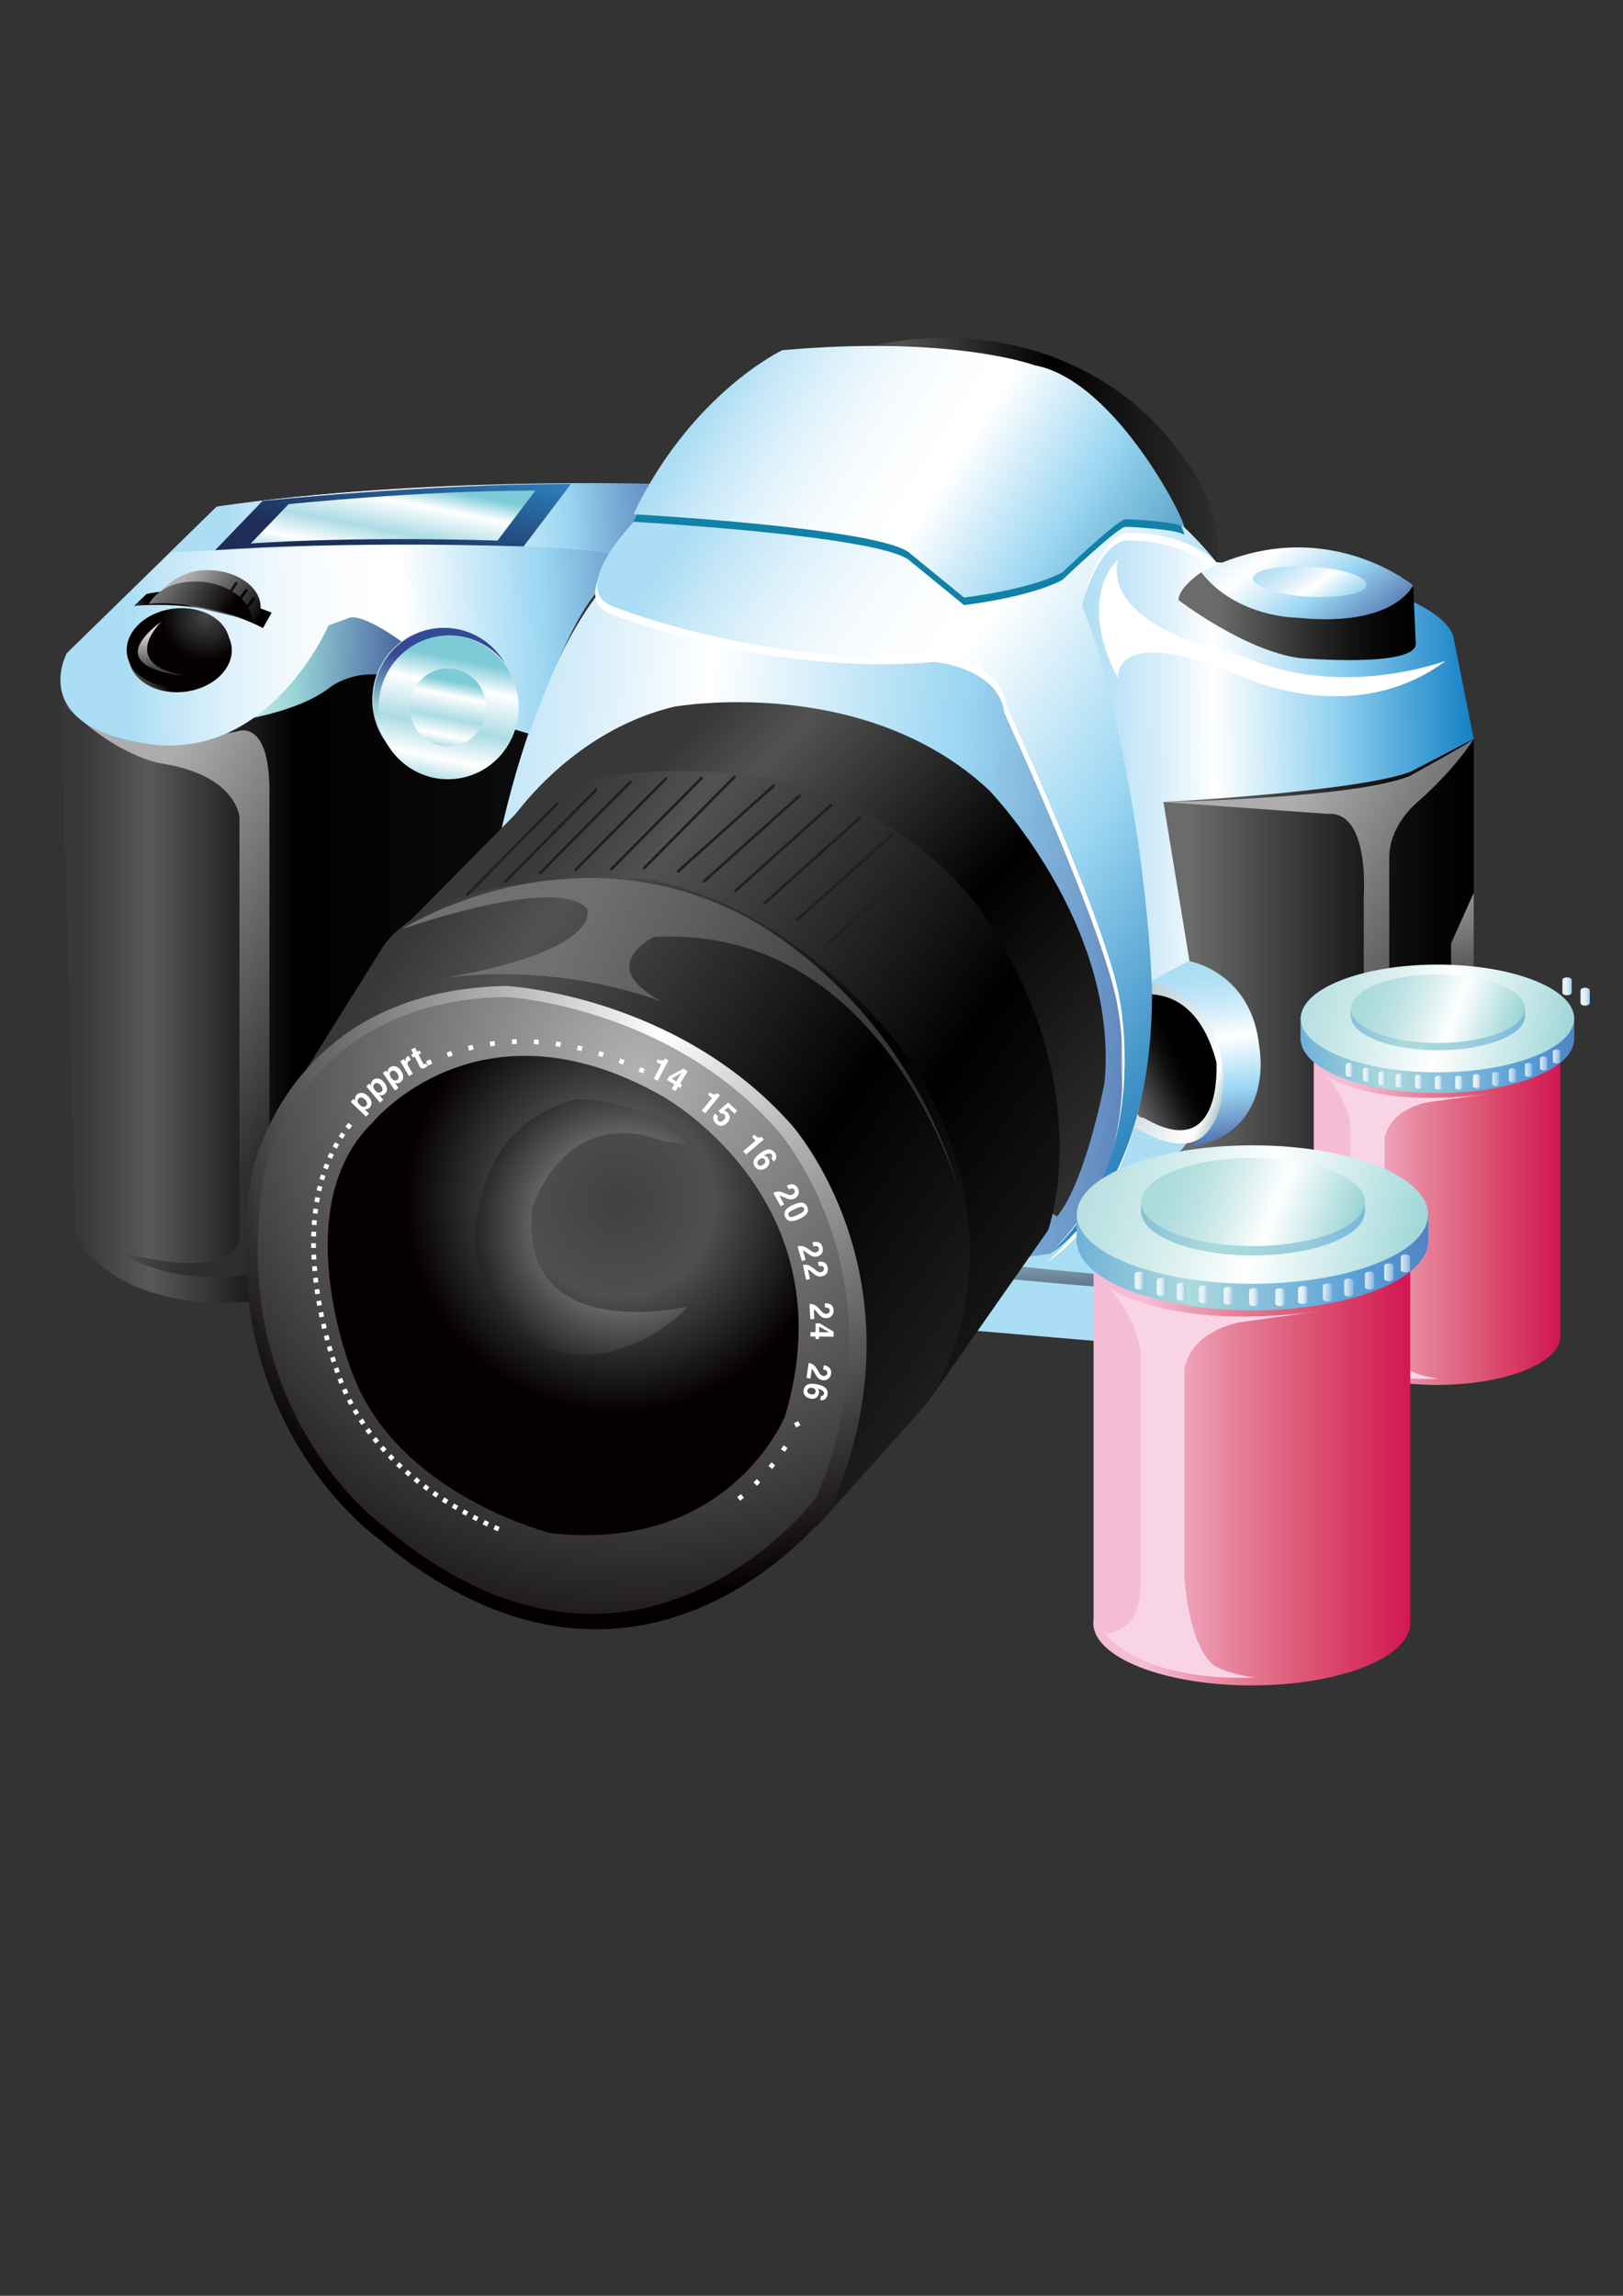 <?xml version="1.0" encoding="utf-8"?>
<!-- Generator: Adobe Illustrator 14.0.0, SVG Export Plug-In . SVG Version: 6.00 Build 43363)  -->
<!DOCTYPE svg PUBLIC "-//W3C//DTD SVG 1.1//EN" "http://www.w3.org/Graphics/SVG/1.1/DTD/svg11.dtd">
<svg version="1.1" id="      _1" xmlns="http://www.w3.org/2000/svg" xmlns:xlink="http://www.w3.org/1999/xlink" x="0px" y="0px"
	 width="595.28px" height="841.89px" viewBox="0 0 595.28 841.89" enable-background="new 0 0 595.28 841.89" xml:space="preserve">
<rect x="0" y="0" width="595.28" height="841.89" fill="#333333" stroke="none"/>
<linearGradient id="SVGID_1_" gradientUnits="userSpaceOnUse" x1="451.549" y1="412.238" x2="540.252" y2="411.435">
	<stop  offset="0" style="stop-color:#ABDDF4"/>
	<stop  offset="0.07" style="stop-color:#B0DFF4"/>
	<stop  offset="0.154" style="stop-color:#C0E5F7"/>
	<stop  offset="0.247" style="stop-color:#D7EEFA"/>
	<stop  offset="0.344" style="stop-color:#F5FBFE"/>
	<stop  offset="0.376" style="stop-color:#FFFFFF"/>
	<stop  offset="0.646" style="stop-color:#9AD6F2"/>
	<stop  offset="1" style="stop-color:#107BAB"/>
</linearGradient>
<path fill="url(#SVGID_1_)" d="M540.547,444.04c0,0-4.615,32.404-5.542,35.181c0,0-13.888,19.43-30.555,21.29l-148.667-12.688
	l70.921-164.112L540.547,444.04z"/>
<linearGradient id="SVGID_2_" gradientUnits="userSpaceOnUse" x1="452.681" y1="409.141" x2="454.521" y2="480.977">
	<stop  offset="0.006" style="stop-color:#BDCFD6"/>
	<stop  offset="0.041" style="stop-color:#C9D8DD"/>
	<stop  offset="0.123" style="stop-color:#E2E9ED"/>
	<stop  offset="0.206" style="stop-color:#F3F6F8"/>
	<stop  offset="0.29" style="stop-color:#FDFDFE"/>
	<stop  offset="0.376" style="stop-color:#FFFFFF"/>
	<stop  offset="0.646" style="stop-color:#96B5BD"/>
	<stop  offset="1" style="stop-color:#364C6C"/>
</linearGradient>
<path fill="url(#SVGID_2_)" d="M372.987,464.293c0,0,123.129,13.997,146.276,2.891c0,0,12.949-10.184,19.434-15.736
	c0,0-9.253,14.81-20.363,20.363c0,0-14.84,10.076-149.054-2.884L372.987,464.293z"/>
<linearGradient id="SVGID_3_" gradientUnits="userSpaceOnUse" x1="22.212" y1="359.067" x2="223.077" y2="359.067">
	<stop  offset="0.039" style="stop-color:#383838"/>
	<stop  offset="0.163" style="stop-color:#595959"/>
	<stop  offset="0.427" style="stop-color:#000000"/>
	<stop  offset="1" style="stop-color:#0F0F0F"/>
</linearGradient>
<path fill="url(#SVGID_3_)" d="M22.212,249.67l5.559,203.627c0,0,13.361,29.278,67.968,23.721l127.338-236.603L22.212,249.67z"/>
<linearGradient id="SVGID_4_" gradientUnits="userSpaceOnUse" x1="8.63" y1="329.026" x2="113.988" y2="391.001">
	<stop  offset="0.163" style="stop-color:#ADADAD"/>
	<stop  offset="1" style="stop-color:#2E2E2E"/>
</linearGradient>
<path fill="url(#SVGID_4_)" d="M24.028,258.697c0,0,13.933,19.067,63.063,9.534c0,0,11.736-5.132,11.736,21.999v175.27
	c0,0-29.332,9.533-55.734-6.602c0,0,39.6,11.736,44.734-3.666V299.768c0,0-0.736-15.4-28.602-19.803
	C59.226,279.965,43.094,277.766,24.028,258.697z"/>
<linearGradient id="SVGID_5_" gradientUnits="userSpaceOnUse" x1="416.288" y1="368.125" x2="540.547" y2="368.125">
	<stop  offset="0.163" style="stop-color:#6B6B6B"/>
	<stop  offset="0.534" style="stop-color:#303030"/>
	<stop  offset="0.569" style="stop-color:#2A2A2A"/>
	<stop  offset="0.726" style="stop-color:#131313"/>
	<stop  offset="0.873" style="stop-color:#050505"/>
	<stop  offset="1" style="stop-color:#000000"/>
</linearGradient>
<path fill="url(#SVGID_5_)" d="M540.547,270.956V444.04c0,0-11.103,15.74-23.137,19.444c0,0-28.686,5.549-95.341-2.781
	c0,0-8.554-1.39-3.695-12.96l11.099-24.06c0,0,10.412,0.235,10.412-30.319c0,0,5.561-26.608-16.66-25.687l-6.937-77.053
	L540.547,270.956z"/>
<linearGradient id="SVGID_6_" gradientUnits="userSpaceOnUse" x1="307.296" y1="167.828" x2="446.547" y2="167.828">
	<stop  offset="0.039" style="stop-color:#383838"/>
	<stop  offset="0.163" style="stop-color:#525252"/>
	<stop  offset="0.562" style="stop-color:#000000"/>
	<stop  offset="1" style="stop-color:#2E2E2E"/>
</linearGradient>
<path fill="url(#SVGID_6_)" d="M307.296,130.26c0,0,57.851-22.213,107.374,16.66c0,0,36.097,28.241,31.467,59.246l-18.97,5.548
	L307.296,130.26z"/>
<linearGradient id="SVGID_7_" gradientUnits="userSpaceOnUse" x1="20.705" y1="236.015" x2="156.683" y2="242.681">
	<stop  offset="0" style="stop-color:#ABDBDC"/>
	<stop  offset="0.075" style="stop-color:#B0DDDE"/>
	<stop  offset="0.166" style="stop-color:#BFE3E4"/>
	<stop  offset="0.265" style="stop-color:#D6EDED"/>
	<stop  offset="0.37" style="stop-color:#F3FAFA"/>
	<stop  offset="0.41" style="stop-color:#FFFFFF"/>
	<stop  offset="0.646" style="stop-color:#99D4D6"/>
	<stop  offset="1" style="stop-color:#344A94"/>
</linearGradient>
<path fill="url(#SVGID_7_)" d="M130.187,211.986l-72.425,55.241c0,0,45.096-0.634,63.512-15.345c0,0,9.838-7.502,23.263-3.343
	l9.716-19.431L130.187,211.986z"/>
<linearGradient id="SVGID_8_" gradientUnits="userSpaceOnUse" x1="121.216" y1="323.969" x2="469.904" y2="356.033">
	<stop  offset="0" style="stop-color:#ABDDF4"/>
	<stop  offset="0.07" style="stop-color:#B0DFF4"/>
	<stop  offset="0.154" style="stop-color:#C0E5F7"/>
	<stop  offset="0.247" style="stop-color:#D7EEFA"/>
	<stop  offset="0.344" style="stop-color:#F5FBFE"/>
	<stop  offset="0.376" style="stop-color:#FFFFFF"/>
	<stop  offset="0.646" style="stop-color:#9AD6F2"/>
	<stop  offset="1" style="stop-color:#344A94"/>
</linearGradient>
<path fill="url(#SVGID_8_)" d="M183.27,307.049l168.012,157.376l33.769-4.646c0,0,32.981-32.879,31.025-63.734
	c-1.614-25.383-8.511-40.743-10.802-68.391c-3.284-39.526-36.398-78.223-39.664-80.77c0,0-52.756-28.453-143.463-32.39
	C222.146,214.496,198.313,238.57,183.27,307.049z"/>
<linearGradient id="SVGID_9_" gradientUnits="userSpaceOnUse" x1="387.842" y1="274.143" x2="540.563" y2="272.76">
	<stop  offset="0" style="stop-color:#ABDDF4"/>
	<stop  offset="0.07" style="stop-color:#B0DFF4"/>
	<stop  offset="0.154" style="stop-color:#C0E5F7"/>
	<stop  offset="0.247" style="stop-color:#D7EEFA"/>
	<stop  offset="0.344" style="stop-color:#F5FBFE"/>
	<stop  offset="0.376" style="stop-color:#FFFFFF"/>
	<stop  offset="0.646" style="stop-color:#9AD6F2"/>
	<stop  offset="1" style="stop-color:#1380C5"/>
</linearGradient>
<path fill="url(#SVGID_9_)" d="M533.144,233.931c0,0-0.931-21.059-87.007-27.765l-12.033-12.958l-199.002-6.479l-13.883,24.984
	l143.009,28.925l45.813,118.249l16.664,3.7l10.172-6.475l-10.172-62.017c0,0,71.266-3.702,90.706-11.112l23.137-12.028
	L533.144,233.931z"/>
<linearGradient id="SVGID_10_" gradientUnits="userSpaceOnUse" x1="412.882" y1="383.97" x2="452.595" y2="399.816">
	<stop  offset="0" style="stop-color:#BDCFD6"/>
	<stop  offset="0.815" style="stop-color:#FFFFFF"/>
	<stop  offset="1" style="stop-color:#96B5BD"/>
</linearGradient>
<path fill="url(#SVGID_10_)" d="M412.537,360.496c0,0,26.663-8.882,36.652,28.883c0,0,3.335,45.541-32.202,24.442
	C416.987,413.82,408.095,418.259,412.537,360.496z"/>
<linearGradient id="SVGID_11_" gradientUnits="userSpaceOnUse" x1="444.6" y1="171.101" x2="502.762" y2="246.065">
	<stop  offset="0" style="stop-color:#ABDDF4"/>
	<stop  offset="0.076" style="stop-color:#B0DFF4"/>
	<stop  offset="0.168" style="stop-color:#C0E5F7"/>
	<stop  offset="0.269" style="stop-color:#D7EEFA"/>
	<stop  offset="0.374" style="stop-color:#F5FBFE"/>
	<stop  offset="0.41" style="stop-color:#FFFFFF"/>
	<stop  offset="0.646" style="stop-color:#9AD6F2"/>
	<stop  offset="1" style="stop-color:#344A94"/>
</linearGradient>
<path fill="url(#SVGID_11_)" d="M518.599,214.879c0,0-33.589-28.149-78.016-5.015l5.554,14.812l62.021,4.626L518.599,214.879z"/>
<radialGradient id="SVGID_12_" cx="530.726" cy="318.573" r="73.083" gradientUnits="userSpaceOnUse">
	<stop  offset="0" style="stop-color:#B2B2B2"/>
	<stop  offset="1" style="stop-color:#040000"/>
</radialGradient>
<polygon fill="url(#SVGID_12_)" points="540.547,327.413 532.225,345.926 532.225,405.163 540.547,405.163 "/>
<linearGradient id="SVGID_13_" gradientUnits="userSpaceOnUse" x1="247.466" y1="253.631" x2="397.205" y2="421.042" gradientTransform="matrix(0.995 -0.099 0.099 0.995 -28.858 39.434)">
	<stop  offset="0.039" style="stop-color:#383838"/>
	<stop  offset="0.163" style="stop-color:#525252"/>
	<stop  offset="0.562" style="stop-color:#000000"/>
	<stop  offset="1" style="stop-color:#2E2E2E"/>
</linearGradient>
<path fill="url(#SVGID_13_)" d="M185.616,303.405c0,0,21.676-34.705,61.657-44.25c0,0,69.24-12.392,115.354,30.481
	c0,0,47.876,49.142,42.488,107.341c0,0-6.671,36.005-17.45,49.163L185.616,303.405z"/>
<polygon fill="none" stroke="#E7211A" points="398.938,296.871 404.486,293.171 398.938,280.211 393.384,282.984 "/>
<linearGradient id="SVGID_14_" gradientUnits="userSpaceOnUse" x1="46.688" y1="230.403" x2="313.625" y2="217.053">
	<stop  offset="0" style="stop-color:#ABDDF4"/>
	<stop  offset="0.056" style="stop-color:#C4E6F7"/>
	<stop  offset="0.139" style="stop-color:#DFF2FB"/>
	<stop  offset="0.221" style="stop-color:#F2F9FD"/>
	<stop  offset="0.3" style="stop-color:#FCFEFF"/>
	<stop  offset="0.376" style="stop-color:#FFFFFF"/>
	<stop  offset="0.573" style="stop-color:#9AD6F2"/>
	<stop  offset="0.583" style="stop-color:#95D2EF"/>
	<stop  offset="0.664" style="stop-color:#75A6D2"/>
	<stop  offset="0.743" style="stop-color:#5D83BA"/>
	<stop  offset="0.818" style="stop-color:#4B69A8"/>
	<stop  offset="0.888" style="stop-color:#3E589C"/>
	<stop  offset="0.95" style="stop-color:#374D96"/>
	<stop  offset="1" style="stop-color:#344A94"/>
</linearGradient>
<path fill="url(#SVGID_14_)" d="M128.6,226.379l-8.109,2.924c0,0-21.424,49.983-66.142,43.505c-0.61-0.092-1.211-0.184-1.806-0.274
	c-42.505-6.938-28.002-33.052-28.002-33.052l54.961-53.683c76.397-11.105,158.375-7.405,158.375-7.405
	c-1.864,13.887-15.834,36.102-15.834,36.102c-11.184,6.479-27.953,54.606-27.953,54.606l-10.821-3.238
	C183.27,265.864,141.505,225.299,128.6,226.379z"/>
<linearGradient id="SVGID_15_" gradientUnits="userSpaceOnUse" x1="82.928" y1="196.56" x2="301.507" y2="185.629">
	<stop  offset="0" style="stop-color:#ABDDF4"/>
	<stop  offset="0.056" style="stop-color:#C4E6F7"/>
	<stop  offset="0.139" style="stop-color:#DFF2FB"/>
	<stop  offset="0.221" style="stop-color:#F2F9FD"/>
	<stop  offset="0.3" style="stop-color:#FCFEFF"/>
	<stop  offset="0.376" style="stop-color:#FFFFFF"/>
	<stop  offset="0.573" style="stop-color:#9AD6F2"/>
	<stop  offset="0.583" style="stop-color:#95D2EF"/>
	<stop  offset="0.664" style="stop-color:#75A6D2"/>
	<stop  offset="0.743" style="stop-color:#5D83BA"/>
	<stop  offset="0.818" style="stop-color:#4B69A8"/>
	<stop  offset="0.888" style="stop-color:#3E589C"/>
	<stop  offset="0.95" style="stop-color:#374D96"/>
	<stop  offset="1" style="stop-color:#344A94"/>
</linearGradient>
<path fill="url(#SVGID_15_)" d="M228.286,203.531c3.985-7.565,11.351-18.504,12.37-26.06c0,0-84.756-2.777-161.153,8.328
	l-17.158,16.767c0,0,126.941-6.355,161.649,0.586L228.286,203.531z"/>
<linearGradient id="SVGID_16_" gradientUnits="userSpaceOnUse" x1="147.076" y1="250.477" x2="188.663" y2="267.071">
	<stop  offset="0" style="stop-color:#BDCFD6"/>
	<stop  offset="0.815" style="stop-color:#FFFFFF"/>
	<stop  offset="1" style="stop-color:#96B5BD"/>
</linearGradient>
<path fill="url(#SVGID_16_)" d="M188.355,256.609c0,14.573-11.603,26.375-25.909,26.375c-14.319,0-25.922-11.802-25.922-26.375
	c0-14.565,11.603-26.378,25.922-26.378C176.752,230.231,188.355,242.044,188.355,256.609z"/>
<linearGradient id="SVGID_17_" gradientUnits="userSpaceOnUse" x1="169.703" y1="232.066" x2="154.969" y2="306.513">
	<stop  offset="0.129" style="stop-color:#7DCBD7"/>
	<stop  offset="0.258" style="stop-color:#FFFFFF"/>
	<stop  offset="0.461" style="stop-color:#ACDCE4"/>
	<stop  offset="0.618" style="stop-color:#FFFFFF"/>
	<stop  offset="0.736" style="stop-color:#A4D9E2"/>
	<stop  offset="0.82" style="stop-color:#E0F1F4"/>
</linearGradient>
<path fill="url(#SVGID_17_)" d="M190.211,259.39c0,14.563-11.601,26.375-25.922,26.375c-14.306,0-25.909-11.811-25.909-26.375
	c0-14.571,11.603-26.386,25.909-26.386C178.61,233.004,190.211,244.819,190.211,259.39z"/>
<linearGradient id="SVGID_18_" gradientUnits="userSpaceOnUse" x1="167.224" y1="244.602" x2="159.25" y2="284.89">
	<stop  offset="0.129" style="stop-color:#7DCBD7"/>
	<stop  offset="0.258" style="stop-color:#FFFFFF"/>
	<stop  offset="0.461" style="stop-color:#ACDCE4"/>
	<stop  offset="0.618" style="stop-color:#FFFFFF"/>
	<stop  offset="0.736" style="stop-color:#A4D9E2"/>
	<stop  offset="0.82" style="stop-color:#E0F1F4"/>
</linearGradient>
<path fill="url(#SVGID_18_)" d="M178.319,259.39c0,7.881-6.284,14.271-14.031,14.271c-7.74,0-14.014-6.39-14.014-14.271
	c0-7.883,6.274-14.281,14.014-14.281C172.036,245.109,178.319,251.507,178.319,259.39z"/>
<g>
	<linearGradient id="SVGID_19_" gradientUnits="userSpaceOnUse" x1="159.423" y1="295.345" x2="161.423" y2="240.671">
		<stop  offset="0" style="stop-color:#ABDBDC"/>
		<stop  offset="0.075" style="stop-color:#B0DDDE"/>
		<stop  offset="0.166" style="stop-color:#BFE3E4"/>
		<stop  offset="0.265" style="stop-color:#D6EDED"/>
		<stop  offset="0.37" style="stop-color:#F3FAFA"/>
		<stop  offset="0.41" style="stop-color:#FFFFFF"/>
		<stop  offset="0.646" style="stop-color:#99D4D6"/>
		<stop  offset="1" style="stop-color:#344A94"/>
	</linearGradient>
	<path fill="url(#SVGID_19_)" d="M164.75,233.004c8.328,0,15.715,4.012,20.458,10.222c-4.511-7.775-12.795-12.995-22.304-12.995
		c-14.315,0-25.924,11.813-25.924,26.378c0,6.1,2.058,11.699,5.474,16.166c-2.288-3.926-3.613-8.498-3.613-13.385
		C138.841,244.819,150.438,233.004,164.75,233.004z"/>
</g>
<linearGradient id="SVGID_20_" gradientUnits="userSpaceOnUse" x1="49.827" y1="257.731" x2="57.828" y2="248.73">
	<stop  offset="0" style="stop-color:#B2B2B2"/>
	<stop  offset="1" style="stop-color:#040000"/>
</linearGradient>
<path fill="url(#SVGID_20_)" d="M47.25,241.674c0.938,7.867,10.132,13.238,20.54,12.004c10.4-1.232,18.078-8.615,17.144-16.485
	c-0.932-7.869-10.126-13.242-20.531-12.01C53.991,226.421,46.312,233.806,47.25,241.674z"/>
<radialGradient id="SVGID_21_" cx="75.55" cy="225.991" r="16.487" gradientUnits="userSpaceOnUse">
	<stop  offset="0" style="stop-color:#474747"/>
	<stop  offset="1" style="stop-color:#040000"/>
</radialGradient>
<path fill="url(#SVGID_21_)" d="M46.553,239.676c0.938,7.865,10.134,13.243,20.538,12.006c10.404-1.236,18.082-8.617,17.146-16.483
	c-0.931-7.871-10.125-13.249-20.531-12.01C53.299,224.43,45.624,231.807,46.553,239.676z"/>
<linearGradient id="SVGID_22_" gradientUnits="userSpaceOnUse" x1="59.772" y1="240.902" x2="67.203" y2="232.543">
	<stop  offset="0" style="stop-color:#B2B2B2"/>
	<stop  offset="1" style="stop-color:#040000"/>
</linearGradient>
<path fill="url(#SVGID_22_)" d="M49.101,222.232c0,0,25.996-3.188,47.339,8.093l3.19-5.647c0,0-26.244-11.279-45.874-6.866
	L49.101,222.232z"/>
<linearGradient id="SVGID_23_" gradientUnits="userSpaceOnUse" x1="67.586" y1="211.667" x2="92.707" y2="231.048">
	<stop  offset="0" style="stop-color:#B2B2B2"/>
	<stop  offset="1" style="stop-color:#040000"/>
</linearGradient>
<path fill="url(#SVGID_23_)" d="M93.984,227.896c1.041-1.622,1.607-3.398,1.607-5.27c0-7.47-9.176-13.938-20.474-13.542
	c-9.722,0.348-14.656,6.269-18.286,10.07L93.984,227.896z"/>
<linearGradient id="SVGID_24_" gradientUnits="userSpaceOnUse" x1="47.372" y1="206.582" x2="83.258" y2="226.679">
	<stop  offset="0" style="stop-color:#B2B2B2"/>
	<stop  offset="1" style="stop-color:#040000"/>
</linearGradient>
<path fill="url(#SVGID_24_)" d="M92.382,227.537c0-7.475-9.428-14.286-20.74-14.286c-8.509,0-14.025,3.337-17.122,8.218
	c0,0,13.288-1.982,36.05,5.574L92.382,227.537z"/>
<line fill="none" stroke="#040000" stroke-linecap="round" x1="89.328" y1="224.441" x2="93.007" y2="219.527"/>
<line fill="none" stroke="#040000" stroke-linecap="round" x1="86.873" y1="221.002" x2="90.312" y2="216.589"/>
<line fill="none" stroke="#141413" stroke-linecap="round" x1="84.667" y1="216.833" x2="86.626" y2="213.884"/>
<linearGradient id="SVGID_25_" gradientUnits="userSpaceOnUse" x1="156.853" y1="139.9" x2="140.857" y2="202.556">
	<stop  offset="0.315" style="stop-color:#2E85C4"/>
	<stop  offset="1" style="stop-color:#1D2D58"/>
</linearGradient>
<path fill="url(#SVGID_25_)" d="M209.414,177.471l-17.357,22.908c-70.807-2.083-113.152,1.385-113.152,1.385l17.357-18.046
	C96.262,183.718,155.269,177.471,209.414,177.471z"/>
<linearGradient id="SVGID_26_" gradientUnits="userSpaceOnUse" x1="148.193" y1="169.241" x2="137.203" y2="224.767">
	<stop  offset="0.129" style="stop-color:#7DCBD7"/>
	<stop  offset="0.258" style="stop-color:#FFFFFF"/>
	<stop  offset="0.461" style="stop-color:#ACDCE4"/>
	<stop  offset="0.618" style="stop-color:#FFFFFF"/>
	<stop  offset="0.736" style="stop-color:#A4D9E2"/>
	<stop  offset="0.82" style="stop-color:#E0F1F4"/>
</linearGradient>
<path fill="url(#SVGID_26_)" d="M196.362,179.902l-13.883,18.333c-56.644-1.673-90.521,1.098-90.521,1.098l13.881-14.437
	C105.839,184.896,153.05,179.902,196.362,179.902z"/>
<linearGradient id="SVGID_27_" gradientUnits="userSpaceOnUse" x1="186.094" y1="285.519" x2="433.235" y2="497.487" gradientTransform="matrix(0.995 -0.099 0.099 0.995 -28.858 39.434)">
	<stop  offset="0.039" style="stop-color:#383838"/>
	<stop  offset="0.163" style="stop-color:#525252"/>
	<stop  offset="0.562" style="stop-color:#000000"/>
	<stop  offset="1" style="stop-color:#2E2E2E"/>
</linearGradient>
<path fill="url(#SVGID_27_)" d="M339.615,515.082l44.82-63.97c0,0,18.274-50.179-21.378-112.282c0,0-24.817-44.051-87.255-54.599
	c0,0-57.464-7.332-83.544,11.066l-44.8,45.374L339.615,515.082z"/>
<linearGradient id="SVGID_28_" gradientUnits="userSpaceOnUse" x1="132.334" y1="319.332" x2="377.321" y2="523.177" gradientTransform="matrix(0.995 -0.099 0.099 0.995 -28.858 39.434)">
	<stop  offset="0.039" style="stop-color:#383838"/>
	<stop  offset="0.163" style="stop-color:#525252"/>
	<stop  offset="0.562" style="stop-color:#000000"/>
	<stop  offset="1" style="stop-color:#2E2E2E"/>
</linearGradient>
<path fill="url(#SVGID_28_)" d="M299.426,560.002l40.189-44.92c0,0,39.378-53.201-4.957-125.079c0,0-37.161-55.84-96.922-67.58
	c0,0-75.896-5.502-97.104,24.504l-40.942,65.45L299.426,560.002z"/>
<radialGradient id="SVGID_29_" cx="242.798" cy="379.38" r="205.567" gradientUnits="userSpaceOnUse">
	<stop  offset="0" style="stop-color:#FFFFFF"/>
	<stop  offset="1" style="stop-color:#040000"/>
</radialGradient>
<path fill="url(#SVGID_29_)" d="M305.082,552.94c0,0-69.611,92.509-166.798,10.9c0,0-60.537-42.926-45.999-132.794
	c0,0,12.012-67.988,93.465-69.478c0,0,62.227,3.238,104.456,50.787C290.206,412.356,340.785,468.493,305.082,552.94z"/>
<linearGradient id="SVGID_30_" gradientUnits="userSpaceOnUse" x1="432.253" y1="225.966" x2="519.278" y2="225.966">
	<stop  offset="0.163" style="stop-color:#6B6B6B"/>
	<stop  offset="0.534" style="stop-color:#303030"/>
	<stop  offset="0.569" style="stop-color:#2A2A2A"/>
	<stop  offset="0.726" style="stop-color:#131313"/>
	<stop  offset="0.873" style="stop-color:#050505"/>
	<stop  offset="1" style="stop-color:#000000"/>
</linearGradient>
<path fill="url(#SVGID_30_)" d="M519.264,235.781l-0.93-21.285c0,0-6.477,15.735-42.581,12.03c0,0-22.213,0-35.17-16.662
	c0,0-8.33,5.561-8.33,10.184c0,0,24.067,18.51,44.431,21.288C476.684,241.336,520.19,245.042,519.264,235.781z"/>
<path fill="#FFFFFF" d="M410.04,205.238c0,0-15.737,12.964,0,43.501c0,0-2.773-21.285,47.203,0c0,0,39.804,18.51,73.12-6.475
	c0,0-38.869,14.809-74.974-1.85C455.39,240.415,404.486,231.156,410.04,205.238z"/>
<linearGradient id="SVGID_31_" gradientUnits="userSpaceOnUse" x1="470.658" y1="198.948" x2="497.472" y2="238.461">
	<stop  offset="0" style="stop-color:#ABDDF4"/>
	<stop  offset="0.076" style="stop-color:#B0DFF4"/>
	<stop  offset="0.168" style="stop-color:#C0E5F7"/>
	<stop  offset="0.269" style="stop-color:#D7EEFA"/>
	<stop  offset="0.374" style="stop-color:#F5FBFE"/>
	<stop  offset="0.41" style="stop-color:#FFFFFF"/>
	<stop  offset="0.646" style="stop-color:#9AD6F2"/>
	<stop  offset="1" style="stop-color:#344A94"/>
</linearGradient>
<path fill="url(#SVGID_31_)" d="M501.162,214.511c-0.18,3.063-9.632,4.983-21.113,4.301c-11.489-0.68-20.643-3.724-20.459-6.789
	c0.184-3.056,9.639-4.981,21.117-4.299C492.196,208.412,501.347,211.449,501.162,214.511z"/>
<linearGradient id="SVGID_32_" gradientUnits="userSpaceOnUse" x1="407.104" y1="398.763" x2="433.034" y2="386.317">
	<stop  offset="0.163" style="stop-color:#6B6B6B"/>
	<stop  offset="0.534" style="stop-color:#303030"/>
	<stop  offset="0.569" style="stop-color:#2A2A2A"/>
	<stop  offset="0.726" style="stop-color:#131313"/>
	<stop  offset="0.873" style="stop-color:#050505"/>
	<stop  offset="1" style="stop-color:#000000"/>
</linearGradient>
<path fill="url(#SVGID_32_)" d="M415.594,365.372c0,0,22.217-7.411,30.543,24.062c0,0,2.78,37.954-26.84,20.363
	C419.297,409.797,411.883,413.497,415.594,365.372z"/>
<path fill="#FFFFFF" d="M234.41,191.351c0,0-28.469,27.769-9.722,34.019c0,0,57.621,22.909,118.01,17.359
	c0,0,23.607,2.08,25.692,18.744c0,0,37.487,81.211,41.65,108.293c0,0,11.809,59.237-25.686,92.792c0,0,37.487-21.294,37.487-95.573
	c0,0-0.695-56.923-20.139-127.041l-5.554-15.268c0,0,4.869-22.912,15.976-26.38c0,0,20.128-1.618,33.32,10.647
	c0,0-8.334-10.647-16.66-16.897l-22.908-4.858l-24.299,22.91l-31.938-2.083l-59.001-16.664H234.41z"/>
<linearGradient id="SVGID_33_" gradientUnits="userSpaceOnUse" x1="243.792" y1="208.042" x2="475.844" y2="373.396">
	<stop  offset="0" style="stop-color:#ABDDF4"/>
	<stop  offset="0.056" style="stop-color:#C4E6F7"/>
	<stop  offset="0.139" style="stop-color:#DFF2FB"/>
	<stop  offset="0.221" style="stop-color:#F2F9FD"/>
	<stop  offset="0.3" style="stop-color:#FCFEFF"/>
	<stop  offset="0.376" style="stop-color:#FFFFFF"/>
	<stop  offset="0.646" style="stop-color:#9AD6F2"/>
	<stop  offset="1" style="stop-color:#106EB0"/>
</linearGradient>
<path fill="url(#SVGID_33_)" d="M235.101,188.58c0,0-28.46,27.769-9.722,34.017c0,0,57.621,22.905,118.018,17.348
	c0,0,23.604,2.087,25.685,18.747c0,0,37.483,81.218,41.654,108.293c0,0,11.802,59.241-25.686,92.795c0,0,37.487-21.29,37.487-95.567
	c0,0-0.695-56.927-20.136-127.041l-5.554-15.273c0,0,4.855-22.908,15.962-26.386c0,0,20.139-1.611,33.327,10.652
	c0,0-8.326-10.652-16.664-16.894l-22.908-4.862l-24.295,22.912l-31.93-2.085l-59.011-16.658H235.101z"/>
<path fill="#1181A7" d="M286.931,131.187c0,0-33.322,15.733-54.606,60.164c0,0,88.167,4.86,100.889,13.887l20.371,16.662
	c0,0,24.063-2.78,36.093-9.255c0,0,20.363-19.437,23.133-19.437c2.784,0,18.521,0.923,21.294,2.776
	c2.772,1.85-24.063-53.683-54.606-59.24C379.497,136.744,349.873,125.638,286.931,131.187z"/>
<linearGradient id="SVGID_34_" gradientUnits="userSpaceOnUse" x1="268.05" y1="135.542" x2="464.553" y2="261.151">
	<stop  offset="0" style="stop-color:#ABDDF4"/>
	<stop  offset="0.056" style="stop-color:#C4E6F7"/>
	<stop  offset="0.139" style="stop-color:#DFF2FB"/>
	<stop  offset="0.221" style="stop-color:#F2F9FD"/>
	<stop  offset="0.3" style="stop-color:#FCFEFF"/>
	<stop  offset="0.376" style="stop-color:#FFFFFF"/>
	<stop  offset="0.573" style="stop-color:#9AD6F2"/>
	<stop  offset="0.619" style="stop-color:#87C7E5"/>
	<stop  offset="0.729" style="stop-color:#60A7CB"/>
	<stop  offset="0.833" style="stop-color:#3F92BA"/>
	<stop  offset="0.926" style="stop-color:#2386AF"/>
	<stop  offset="1" style="stop-color:#1482AC"/>
</linearGradient>
<path fill="url(#SVGID_34_)" d="M286.931,128.416c0,0-33.322,15.733-54.606,60.164c0,0,88.167,4.858,100.889,13.881l20.371,16.658
	c0,0,24.063-2.771,36.093-9.255c0,0,20.363-19.44,23.133-19.44c2.784,0,18.521,0.927,21.294,2.784
	c2.772,1.844-24.063-53.687-54.606-59.241C379.497,133.967,349.873,122.859,286.931,128.416z"/>
<linearGradient id="SVGID_35_" gradientUnits="userSpaceOnUse" x1="439.699" y1="354.184" x2="449.032" y2="426.174">
	<stop  offset="0" style="stop-color:#ABDDF4"/>
	<stop  offset="0.07" style="stop-color:#B0DFF4"/>
	<stop  offset="0.154" style="stop-color:#C0E5F7"/>
	<stop  offset="0.247" style="stop-color:#D7EEFA"/>
	<stop  offset="0.344" style="stop-color:#F5FBFE"/>
	<stop  offset="0.376" style="stop-color:#FFFFFF"/>
	<stop  offset="0.646" style="stop-color:#9AD6F2"/>
	<stop  offset="1" style="stop-color:#344A94"/>
</linearGradient>
<path fill="url(#SVGID_35_)" d="M422.069,359.815l13.888-7.409c0,0,23.136,3.707,25.92,31.478c0,0,6.473,32.386-26.851,37.016
	c0,0,19.444-6.477,12.037-37.016C447.063,383.884,444.283,367.215,422.069,359.815z"/>
<radialGradient id="SVGID_36_" cx="225.655" cy="375.798" r="247.662" gradientTransform="matrix(0.956 -0.095 0.096 0.965 -17.373 51.235)" gradientUnits="userSpaceOnUse">
	<stop  offset="0" style="stop-color:#B2B2B2"/>
	<stop  offset="1" style="stop-color:#040000"/>
</radialGradient>
<path fill="url(#SVGID_36_)" d="M299.361,549.178c0,0-66.239,88.655-158.864,10.342c0,0-57.672-41.193-43.89-127.354
	c0,0,11.399-65.18,88.973-66.562c0,0,59.272,3.141,99.521,48.769C285.101,414.372,333.319,468.225,299.361,549.178z"/>
<radialGradient id="SVGID_37_" cx="214.606" cy="424.411" r="78.154" gradientTransform="matrix(0.995 -0.099 0.099 0.995 -28.858 39.434)" gradientUnits="userSpaceOnUse">
	<stop  offset="0" style="stop-color:#404041"/>
	<stop  offset="0.449" style="stop-color:#4F4F4F"/>
	<stop  offset="1" style="stop-color:#040000"/>
</radialGradient>
<path fill="url(#SVGID_37_)" d="M242.826,401.908c0,0,68.861,37.811,45.12,117.374c0,0-20.115,50.362-85.964,42.934
	c0,0-56.258-13.953-72.796-58.817c0,0-24.637-60.808,7.62-91.91C136.805,411.489,175.807,363.905,242.826,401.908z"/>
<g>
	<path fill="#FFFFFF" d="M158.568,390.029l-1.572,0.747l-0.737-1.567l1.565-0.743L158.568,390.029z"/>
	<path fill="#FFFFFF" d="M166.022,387.054l-1.633,0.585l-0.581-1.64l1.637-0.578L166.022,387.054z"/>
	<path fill="#FFFFFF" d="M173.718,384.847l-1.685,0.419l-0.412-1.692l1.681-0.412L173.718,384.847z"/>
	<path fill="#FFFFFF" d="M181.583,383.442l-1.721,0.243l-0.237-1.721l1.721-0.235L181.583,383.442z"/>
	<path fill="#FFFFFF" d="M189.547,382.828l-1.732,0.074l-0.074-1.74l1.742-0.066L189.547,382.828z"/>
	<path fill="#FFFFFF" d="M197.524,382.986l-1.727-0.099l0.099-1.729l1.73,0.106L197.524,382.986z"/>
	<path fill="#FFFFFF" d="M205.47,383.876l-1.723-0.243l0.261-1.721l1.714,0.261L205.47,383.876z"/>
	<path fill="#FFFFFF" d="M213.294,385.465l-1.69-0.397l0.399-1.699l1.688,0.397L213.294,385.465z"/>
	<path fill="#FFFFFF" d="M220.98,387.65l-1.655-0.522l0.519-1.655l1.657,0.533L220.98,387.65z"/>
	<path fill="#FFFFFF" d="M228.47,390.394l-1.605-0.633l0.636-1.625l1.616,0.647L228.47,390.394z"/>
	<path fill="#FFFFFF" d="M235.783,393.622l-1.578-0.735l0.743-1.566l1.569,0.728L235.783,393.622z"/>
	<path fill="#FFFFFF" d="M241.32,388.437l0.206,0.114c0.616,0.327,1.159,0.416,1.627,0.283c0.362-0.103,0.636-0.316,0.82-0.655
		l1.191,0.633l-3.939,7.532l-1.438-0.743l2.716-5.223l-1.727-0.897L241.32,388.437z"/>
	<path fill="#FFFFFF" d="M249.512,398.992l-0.763-0.467l-0.973,1.6l-1.398-0.846l0.98-1.596l-2.756-1.692l0.763-1.236l5.274-2.854
		l1.569,0.956l-2.779,4.561l0.759,0.463L249.512,398.992z M248.039,396.564l1.907-3.123l-0.001-0.007l-3.637,2.074L248.039,396.564z
		"/>
	<path fill="#FFFFFF" d="M260.389,400.551l0.179,0.143c0.537,0.453,1.044,0.651,1.53,0.622c0.382-0.029,0.691-0.184,0.941-0.459
		l1.03,0.842l-5.408,6.568l-1.252-1.037l3.734-4.539l-1.497-1.228L260.389,400.551z"/>
	<path fill="#FFFFFF" d="M265.48,407.336c0.247,0.011,0.451,0.055,0.62,0.122c0.252,0.11,0.51,0.279,0.774,0.522
		c0.465,0.434,0.723,0.949,0.774,1.578c0.07,0.739-0.211,1.442-0.824,2.111c-0.572,0.618-1.179,0.982-1.82,1.122
		c-0.861,0.184-1.685-0.092-2.486-0.824c-0.524-0.485-0.829-1.052-0.925-1.692c-0.098-0.713,0.122-1.372,0.666-1.957l1.192,1.089
		c-0.25,0.268-0.368,0.548-0.362,0.838c0.009,0.279,0.149,0.555,0.416,0.791c0.285,0.272,0.612,0.364,0.982,0.283
		c0.366-0.077,0.713-0.298,1.064-0.669c0.283-0.305,0.449-0.625,0.484-0.963c0.053-0.375-0.066-0.71-0.359-0.979
		c-0.145-0.14-0.287-0.228-0.428-0.287c-0.239-0.103-0.491-0.11-0.761-0.007l-1.006-1.037l3.602-3.067l3.303,3.045l-0.953,1.037
		l-2.451-2.262L265.48,407.336z"/>
	<path fill="#FFFFFF" d="M276.732,416.082l0.153,0.18c0.447,0.526,0.91,0.816,1.397,0.875c0.373,0.044,0.706-0.059,1.002-0.287
		l0.87,1.015l-6.491,5.501l-1.056-1.242l4.489-3.796l-1.256-1.486L276.732,416.082z"/>
	<path fill="#FFFFFF" d="M282.889,424.685c0.189-0.199,0.311-0.391,0.351-0.589c0.055-0.231-0.009-0.479-0.188-0.714
		c-0.292-0.382-0.721-0.511-1.304-0.367c-0.458,0.106-0.971,0.375-1.524,0.794l-0.021,0.045c0.254-0.016,0.487,0.029,0.697,0.113
		c0.285,0.122,0.551,0.357,0.798,0.685c0.477,0.629,0.627,1.294,0.461,1.989c-0.156,0.618-0.517,1.144-1.088,1.574
		c-0.737,0.552-1.488,0.809-2.247,0.758c-0.75-0.044-1.363-0.39-1.832-1.008c-0.68-0.92-0.814-1.839-0.377-2.759
		c0.334-0.691,1.024-1.441,2.069-2.218c0.982-0.75,1.85-1.209,2.609-1.39c1.177-0.276,2.135,0.084,2.879,1.077
		c0.199,0.272,0.35,0.545,0.451,0.813c0.127,0.349,0.156,0.68,0.099,0.975c-0.039,0.221-0.125,0.448-0.272,0.721
		c-0.156,0.302-0.362,0.552-0.609,0.772L282.889,424.685z M280.688,426.008c0.024-0.29-0.044-0.563-0.226-0.798
		c-0.204-0.275-0.46-0.445-0.762-0.481c-0.368-0.044-0.739,0.084-1.146,0.382c-0.382,0.291-0.618,0.611-0.721,0.975
		c-0.099,0.36-0.042,0.695,0.191,1.005c0.191,0.261,0.452,0.396,0.789,0.408c0.366,0.011,0.772-0.144,1.212-0.475
		C280.425,426.714,280.649,426.383,280.688,426.008z"/>
	<path fill="#FFFFFF" d="M288.589,434.82c1.068-0.596,1.999-0.714,2.782-0.346c0.5,0.235,0.901,0.632,1.205,1.18
		c0.397,0.707,0.505,1.395,0.338,2.074c-0.166,0.71-0.635,1.276-1.392,1.703c-0.594,0.324-1.207,0.449-1.815,0.368
		c-0.381-0.044-0.87-0.202-1.473-0.452l-0.496-0.232c-0.572-0.242-0.955-0.404-1.147-0.463c-0.298-0.096-0.528-0.14-0.707-0.114
		l1.721,3.093l-1.28,0.695l-2.703-4.888c0.594-0.287,1.092-0.441,1.504-0.479c0.684-0.063,1.499,0.104,2.437,0.497l0.202,0.077
		c0.857,0.383,1.447,0.603,1.762,0.669c0.45,0.092,0.87,0.037,1.272-0.191c0.307-0.169,0.528-0.396,0.644-0.669
		c0.129-0.313,0.105-0.633-0.066-0.96c-0.246-0.43-0.581-0.629-1.031-0.585c-0.245,0.029-0.58,0.147-1.008,0.375L288.589,434.82z"/>
	<path fill="#FFFFFF" d="M294.202,441.043c0.833,0.117,1.449,0.61,1.863,1.493c0.404,0.871,0.384,1.677-0.057,2.379
		c-0.454,0.725-1.383,1.412-2.784,2.07c-1.394,0.637-2.508,0.909-3.348,0.795c-0.842-0.114-1.468-0.614-1.879-1.486
		c-0.408-0.882-0.386-1.677,0.075-2.397c0.449-0.717,1.366-1.405,2.756-2.052C292.227,441.197,293.35,440.925,294.202,441.043z
		 M289.47,444.565c-0.362,0.36-0.447,0.747-0.255,1.159c0.195,0.415,0.539,0.6,1.046,0.548c0.48-0.029,1.236-0.279,2.268-0.765
		c1.061-0.493,1.756-0.92,2.096-1.258c0.35-0.354,0.43-0.736,0.237-1.155c-0.193-0.412-0.533-0.596-1.035-0.552
		c-0.458,0.052-1.225,0.324-2.29,0.82C290.493,443.845,289.805,444.25,289.47,444.565z"/>
	<path fill="#FFFFFF" d="M297.949,455.592c1.173-0.35,2.104-0.262,2.797,0.271c0.425,0.339,0.737,0.81,0.908,1.405
		c0.229,0.776,0.195,1.485-0.106,2.104c-0.337,0.662-0.91,1.11-1.739,1.357c-0.655,0.194-1.273,0.18-1.856-0.033
		c-0.364-0.129-0.805-0.383-1.338-0.765l-0.436-0.328c-0.505-0.356-0.844-0.599-1.021-0.709c-0.263-0.162-0.482-0.25-0.653-0.269
		l0.999,3.397l-1.403,0.408l-1.572-5.358c0.642-0.146,1.162-0.209,1.572-0.146c0.686,0.092,1.438,0.43,2.274,1.011l0.177,0.118
		c0.761,0.566,1.287,0.912,1.568,1.048c0.427,0.195,0.85,0.217,1.293,0.092c0.342-0.106,0.598-0.279,0.767-0.521
		c0.197-0.28,0.246-0.589,0.146-0.949c-0.138-0.471-0.429-0.735-0.872-0.794c-0.248-0.03-0.603,0.021-1.063,0.146L297.949,455.592z"
		/>
	<path fill="#FFFFFF" d="M299.99,462.785c1.197-0.265,2.116-0.1,2.771,0.479c0.402,0.367,0.665,0.867,0.802,1.479
		c0.173,0.794,0.084,1.492-0.272,2.081c-0.369,0.64-0.982,1.045-1.83,1.229c-0.669,0.14-1.279,0.081-1.848-0.169
		c-0.353-0.155-0.774-0.441-1.278-0.876l-0.405-0.346c-0.48-0.394-0.798-0.662-0.967-0.779c-0.255-0.184-0.467-0.294-0.638-0.316
		l0.752,3.45l-1.425,0.309l-1.177-5.458c0.649-0.103,1.177-0.117,1.576-0.036c0.681,0.146,1.411,0.536,2.19,1.184l0.173,0.125
		c0.724,0.625,1.215,1.016,1.49,1.155c0.409,0.228,0.827,0.294,1.272,0.198c0.354-0.081,0.621-0.239,0.809-0.467
		c0.221-0.262,0.285-0.57,0.214-0.931c-0.105-0.479-0.374-0.772-0.812-0.854c-0.241-0.059-0.603-0.04-1.066,0.06L299.99,462.785z"/>
	<path fill="#FFFFFF" d="M302.498,477.941c1.216-0.078,2.105,0.209,2.665,0.879c0.346,0.434,0.54,0.956,0.581,1.588
		c0.048,0.803-0.14,1.479-0.581,2.009c-0.464,0.581-1.133,0.89-1.997,0.945c-0.675,0.048-1.276-0.107-1.797-0.445
		c-0.323-0.198-0.702-0.537-1.135-1.045l-0.351-0.411c-0.418-0.46-0.693-0.77-0.837-0.912c-0.23-0.221-0.425-0.354-0.586-0.405
		l0.228,3.523l-1.455,0.104l-0.351-5.583c0.662-0.008,1.182,0.066,1.568,0.202c0.647,0.246,1.31,0.739,1.984,1.493l0.152,0.154
		c0.614,0.721,1.048,1.181,1.306,1.372c0.364,0.272,0.774,0.404,1.232,0.367c0.353-0.018,0.646-0.125,0.867-0.338
		c0.25-0.228,0.364-0.515,0.343-0.89c-0.03-0.486-0.258-0.813-0.674-0.964c-0.235-0.088-0.592-0.121-1.063-0.096L302.498,477.941z"
		/>
	<path fill="#FFFFFF" d="M299.119,491.019l-0.004-0.894l-1.876-0.007l0.009-1.618l1.879,0.007l0.017-3.236l1.462,0.008l5.16,3.045
		l-0.016,1.846l-5.332-0.029l-0.006,0.891L299.119,491.019z M300.436,488.507l3.661,0.026v-0.016l-3.657-2.041L300.436,488.507z"/>
	<path fill="#FFFFFF" d="M302.142,500.673c1.212,0.165,2.018,0.64,2.433,1.397c0.254,0.493,0.339,1.045,0.25,1.67
		c-0.117,0.809-0.434,1.419-0.971,1.854c-0.573,0.478-1.285,0.65-2.146,0.533c-0.673-0.092-1.23-0.364-1.674-0.798
		c-0.273-0.258-0.579-0.685-0.9-1.251l-0.256-0.478c-0.313-0.537-0.535-0.891-0.646-1.063c-0.175-0.25-0.338-0.427-0.487-0.515
		l-0.485,3.501l-1.444-0.202l0.778-5.527c0.64,0.121,1.142,0.29,1.495,0.515c0.578,0.371,1.135,0.985,1.641,1.857l0.115,0.184
		c0.468,0.831,0.804,1.364,1.003,1.597c0.309,0.346,0.682,0.552,1.134,0.617c0.36,0.052,0.666-0.007,0.924-0.161
		c0.294-0.17,0.467-0.441,0.507-0.802c0.074-0.493-0.073-0.85-0.456-1.085c-0.217-0.137-0.557-0.232-1.031-0.306L302.142,500.673z"
		/>
	<path fill="#FFFFFF" d="M301.146,511.9c0.271,0.008,0.49-0.032,0.663-0.136c0.219-0.117,0.348-0.316,0.416-0.614
		c0.088-0.467-0.102-0.886-0.594-1.214c-0.396-0.275-0.929-0.474-1.607-0.613l-0.048,0.021c0.167,0.177,0.3,0.383,0.377,0.596
		c0.094,0.283,0.103,0.633,0.015,1.048c-0.152,0.776-0.541,1.328-1.17,1.67c-0.557,0.306-1.189,0.379-1.892,0.239
		c-0.912-0.18-1.604-0.566-2.067-1.162c-0.465-0.596-0.622-1.272-0.465-2.037c0.219-1.126,0.82-1.821,1.791-2.119
		c0.747-0.22,1.76-0.202,3.034,0.048c1.208,0.239,2.143,0.57,2.774,1.02c0.995,0.698,1.363,1.654,1.116,2.876
		c-0.059,0.327-0.158,0.606-0.301,0.875c-0.177,0.327-0.396,0.566-0.66,0.713c-0.172,0.126-0.412,0.218-0.71,0.283
		c-0.335,0.081-0.66,0.107-0.987,0.07L301.146,511.9z M298.685,511.14c0.239-0.166,0.394-0.404,0.45-0.702
		c0.063-0.335,0.014-0.629-0.156-0.887c-0.206-0.294-0.552-0.496-1.044-0.596c-0.473-0.092-0.87-0.056-1.208,0.11
		c-0.342,0.169-0.55,0.441-0.618,0.809c-0.066,0.324,0.011,0.611,0.223,0.861c0.233,0.279,0.622,0.481,1.162,0.588
		C297.988,511.427,298.383,511.353,298.685,511.14z"/>
	<path fill="#FFFFFF" d="M291.221,521.894l1.56-0.772l0.771,1.552l-1.554,0.772L291.221,521.894z"/>
	<path fill="#FFFFFF" d="M286.457,531.455l0.949-1.452l1.451,0.959l-0.956,1.446L286.457,531.455z"/>
	<path fill="#FFFFFF" d="M281.872,537.604l1.083-1.354l1.35,1.089l-1.09,1.356L281.872,537.604z"/>
	<path fill="#FFFFFF" d="M276.383,543.628l1.221-1.239l1.234,1.218l-1.217,1.25L276.383,543.628z"/>
	<path fill="#FFFFFF" d="M270.392,549.02l1.335-1.117l1.107,1.338l-1.335,1.111L270.392,549.02z"/>
	<path fill="#FFFFFF" d="M181.699,559.273l1.587,0.702l-0.706,1.578l-1.585-0.699L181.699,559.273z"/>
	<path fill="#FFFFFF" d="M177.793,557.435l1.569,0.758l-0.752,1.566l-1.565-0.758L177.793,557.435z"/>
	<path fill="#FFFFFF" d="M173.979,555.511l1.535,0.791l-0.796,1.541l-1.539-0.791L173.979,555.511z"/>
	<path fill="#FFFFFF" d="M170.237,553.478l1.513,0.838l-0.838,1.526L169.394,555L170.237,553.478z"/>
	<path fill="#FFFFFF" d="M166.571,551.352l1.489,0.887l-0.892,1.489l-1.484-0.883L166.571,551.352z"/>
	<path fill="#FFFFFF" d="M162.987,549.108l1.46,0.931l-0.927,1.463l-1.469-0.934L162.987,549.108z"/>
	<path fill="#FFFFFF" d="M159.491,546.755l1.423,0.985l-0.977,1.431l-1.427-0.982L159.491,546.755z"/>
	<path fill="#FFFFFF" d="M156.076,544.29l1.398,1.037l-1.028,1.395l-1.397-1.026L156.076,544.29z"/>
	<path fill="#FFFFFF" d="M152.767,541.705l1.352,1.085l-1.08,1.354l-1.354-1.078L152.767,541.705z"/>
	<path fill="#FFFFFF" d="M149.55,539.002l1.316,1.133l-1.127,1.324l-1.318-1.133L149.55,539.002z"/>
	<path fill="#FFFFFF" d="M146.456,536.185l1.269,1.177l-1.191,1.272l-1.265-1.184L146.456,536.185z"/>
	<path fill="#FFFFFF" d="M143.484,533.235l1.215,1.235l-1.235,1.221l-1.216-1.242L143.484,533.235z"/>
	<path fill="#FFFFFF" d="M140.639,530.153l1.16,1.295l-1.291,1.158l-1.159-1.287L140.639,530.153z"/>
	<path fill="#FFFFFF" d="M137.943,526.954l1.1,1.346l-1.34,1.096l-1.1-1.335L137.943,526.954z"/>
	<path fill="#FFFFFF" d="M135.402,523.629l1.035,1.397l-1.397,1.026l-1.034-1.394L135.402,523.629z"/>
	<path fill="#FFFFFF" d="M133.03,520.165l0.963,1.46l-1.445,0.952l-0.962-1.441L133.03,520.165z"/>
	<path fill="#FFFFFF" d="M130.842,516.598l0.884,1.493l-1.5,0.89l-0.882-1.493L130.842,516.598z"/>
	<path fill="#FFFFFF" d="M128.843,512.923l0.802,1.526l-1.539,0.813l-0.805-1.541L128.843,512.923z"/>
	<path fill="#FFFFFF" d="M127.041,509.128l0.723,1.578l-1.578,0.721l-0.719-1.589L127.041,509.128z"/>
	<path fill="#FFFFFF" d="M125.458,505.24l0.633,1.618l-1.615,0.629l-0.634-1.618L125.458,505.24z"/>
	<path fill="#FFFFFF" d="M124.038,501.379l0.585,1.637l-1.641,0.573l-0.575-1.629L124.038,501.379z"/>
	<path fill="#FFFFFF" d="M122.738,497.443l0.53,1.651l-1.651,0.533l-0.528-1.662L122.738,497.443z"/>
	<path fill="#FFFFFF" d="M121.559,493.509l0.486,1.662l-1.668,0.485l-0.482-1.67L121.559,493.509z"/>
	<path fill="#FFFFFF" d="M120.473,489.529l0.445,1.677l-1.683,0.449l-0.439-1.681L120.473,489.529z"/>
	<path fill="#FFFFFF" d="M119.443,485.285l0.399,1.685l-1.692,0.412l-0.395-1.692L119.443,485.285z"/>
	<path fill="#FFFFFF" d="M118.538,481.078l0.344,1.691l-1.697,0.354l-0.353-1.699L118.538,481.078z"/>
	<path fill="#FFFFFF" d="M117.753,476.878l0.302,1.699l-1.708,0.309l-0.302-1.71L117.753,476.878z"/>
	<path fill="#FFFFFF" d="M117.095,472.675l0.253,1.717l-1.717,0.25l-0.248-1.713L117.095,472.675z"/>
	<path fill="#FFFFFF" d="M116.572,468.479l0.193,1.721l-1.718,0.206l-0.193-1.725L116.572,468.479z"/>
	<path fill="#FFFFFF" d="M116.19,464.278l0.144,1.729l-1.734,0.14l-0.14-1.729L116.19,464.278z"/>
	<path fill="#FFFFFF" d="M115.945,460.086l0.083,1.743l-1.736,0.066l-0.081-1.729L115.945,460.086z"/>
	<path fill="#FFFFFF" d="M115.862,455.89l0.017,1.747l-1.737,0.007l-0.013-1.729L115.862,455.89z"/>
	<path fill="#FFFFFF" d="M115.949,451.712l-0.063,1.731l-1.732-0.059l0.055-1.729L115.949,451.712z"/>
	<path fill="#FFFFFF" d="M116.208,447.537l-0.132,1.736l-1.729-0.133l0.136-1.735L116.208,447.537z"/>
	<path fill="#FFFFFF" d="M116.666,443.393l-0.217,1.722l-1.714-0.221l0.215-1.722L116.666,443.393z"/>
	<path fill="#FFFFFF" d="M117.339,439.27l-0.304,1.714l-1.707-0.301l0.306-1.711L117.339,439.27z"/>
	<path fill="#FFFFFF" d="M118.235,435.202l-0.401,1.685l-1.687-0.39l0.405-1.691L118.235,435.202z"/>
	<path fill="#FFFFFF" d="M119.376,431.201l-0.509,1.651l-1.655-0.497l0.509-1.662L119.376,431.201z"/>
	<path fill="#FFFFFF" d="M120.774,427.266l-0.614,1.618l-1.62-0.61l0.612-1.622L120.774,427.266z"/>
	<path fill="#FFFFFF" d="M122.442,423.434l-0.728,1.582l-1.576-0.729l0.727-1.566L122.442,423.434z"/>
	<path fill="#FFFFFF" d="M124.391,419.741l-0.84,1.515l-1.522-0.838l0.842-1.515L124.391,419.741z"/>
	<path fill="#FFFFFF" d="M126.629,416.204l-0.963,1.441l-1.443-0.949l0.956-1.457L126.629,416.204z"/>
	<path fill="#FFFFFF" d="M129.145,412.842l-1.072,1.368l-1.368-1.074l1.074-1.368L129.145,412.842z"/>
	<path fill="#FFFFFF" d="M130.318,403.56l0.007-0.007c-0.084-0.375-0.116-0.691-0.076-0.949c0.055-0.405,0.25-0.772,0.585-1.125
		c0.495-0.508,1.1-0.75,1.813-0.713c0.774,0.029,1.536,0.419,2.292,1.14c0.693,0.669,1.109,1.361,1.267,2.082
		c0.184,0.816-0.018,1.541-0.603,2.144c-0.342,0.356-0.713,0.563-1.112,0.614c-0.227,0.041-0.497,0.022-0.811-0.044l-0.004,0.007
		l1.672,1.622l-1.109,1.155l-5.638-5.447l1.076-1.104L130.318,403.56z M133.168,405.876c0.434,0.084,0.822-0.044,1.155-0.386
		c0.322-0.327,0.401-0.739,0.241-1.236c-0.118-0.375-0.351-0.724-0.688-1.059c-0.406-0.386-0.798-0.625-1.179-0.717
		c-0.447-0.092-0.835,0.03-1.157,0.368c-0.355,0.368-0.467,0.776-0.325,1.225c0.116,0.356,0.384,0.747,0.811,1.158
		C132.396,405.582,132.772,405.803,133.168,405.876z"/>
	<path fill="#FFFFFF" d="M136.104,398.043h0.009c-0.042-0.397-0.041-0.713,0.02-0.963c0.11-0.397,0.342-0.743,0.705-1.048
		c0.552-0.46,1.184-0.633,1.885-0.515c0.769,0.11,1.493,0.578,2.157,1.379c0.614,0.735,0.958,1.467,1.036,2.207
		c0.09,0.838-0.188,1.53-0.837,2.067c-0.377,0.313-0.771,0.478-1.169,0.5c-0.224,0.004-0.495-0.037-0.809-0.14l-0.007,0.007
		l1.499,1.788l-1.236,1.03l-5.009-6.024l1.181-0.978L136.104,398.043z M138.683,400.646c0.43,0.14,0.828,0.037,1.199-0.253
		c0.353-0.298,0.478-0.695,0.369-1.207c-0.071-0.386-0.268-0.754-0.568-1.114c-0.362-0.438-0.727-0.713-1.096-0.838
		c-0.428-0.154-0.827-0.074-1.189,0.221c-0.397,0.331-0.544,0.728-0.451,1.188c0.066,0.371,0.3,0.779,0.671,1.239
		C137.951,400.279,138.308,400.529,138.683,400.646z"/>
	<path fill="#FFFFFF" d="M142.173,393.313l0.009-0.011c-0.009-0.379,0.025-0.702,0.112-0.945c0.131-0.39,0.401-0.714,0.793-0.986
		c0.592-0.405,1.23-0.522,1.925-0.353c0.755,0.191,1.425,0.717,2.021,1.57c0.542,0.798,0.818,1.556,0.832,2.299
		c0.02,0.838-0.32,1.5-1.015,1.986c-0.408,0.279-0.809,0.408-1.217,0.386c-0.227-0.011-0.489-0.092-0.784-0.217l-0.011,0.015
		l1.328,1.913l-1.324,0.919l-4.444-6.455l1.263-0.864L142.173,393.313z M144.51,396.138c0.421,0.169,0.822,0.114,1.216-0.15
		c0.375-0.261,0.537-0.655,0.471-1.166c-0.044-0.397-0.201-0.776-0.458-1.162c-0.322-0.463-0.667-0.772-1.017-0.931
		c-0.419-0.195-0.822-0.147-1.212,0.114c-0.417,0.301-0.605,0.673-0.554,1.133c0.039,0.386,0.225,0.816,0.563,1.302
		C143.811,395.704,144.142,395.987,144.51,396.138z"/>
	<path fill="#FFFFFF" d="M146.827,389.161l1.346-0.805l0.563,0.963l0.009-0.007c-0.035-0.478-0.008-0.838,0.07-1.081
		c0.116-0.36,0.378-0.662,0.781-0.897l0.281-0.14l0.864,1.479c-0.077,0.015-0.147,0.051-0.229,0.081
		c-0.041,0.029-0.103,0.059-0.179,0.11c-0.519,0.298-0.8,0.647-0.855,1.066c-0.033,0.298,0.057,0.633,0.281,1.008l1.644,2.817
		l-1.403,0.824L146.827,389.161z"/>
	<path fill="#FFFFFF" d="M152.989,385.664l0.897-0.449l0.544,1.067l-0.894,0.449l1.64,3.207c0.092,0.191,0.18,0.283,0.248,0.309
		c0.116,0.037,0.305-0.022,0.581-0.158l0.283-0.173l0.559,1.104l-0.278,0.154l-0.378,0.228l-0.169,0.088
		c-0.592,0.309-1.055,0.397-1.396,0.283c-0.272-0.088-0.511-0.334-0.719-0.739l-1.816-3.56l-0.725,0.368l-0.548-1.059l0.726-0.375
		l-0.781-1.522l1.451-0.743L152.989,385.664z"/>
</g>
<radialGradient id="SVGID_38_" cx="216.002" cy="432.935" r="67.112" gradientTransform="matrix(0.995 -0.099 0.099 0.995 -28.858 39.434)" gradientUnits="userSpaceOnUse">
	<stop  offset="0.449" style="stop-color:#6B6B6B"/>
	<stop  offset="1" style="stop-color:#040000"/>
</radialGradient>
<path fill="url(#SVGID_38_)" d="M252.015,419.594c-17.572-17.785-40.688-16.428-40.688-16.428
	c-30.865,7.712-34.569,35.986-34.569,35.986c-12.103,37.476,23.068,54.452,23.068,54.452c18.6,9.312,42.351-3.288,52.505-14.505
	c0,0-62.389,14.755-57.196-35.982c0,0,11.669-38.572,48.406-24.538L252.015,419.594z"/>
<linearGradient id="SVGID_39_" gradientUnits="userSpaceOnUse" x1="183.59" y1="312.194" x2="325.22" y2="395.505" gradientTransform="matrix(0.995 -0.099 0.099 0.995 -28.858 39.434)">
	<stop  offset="0.163" style="stop-color:#707070"/>
	<stop  offset="1" style="stop-color:#2E2E2E"/>
</linearGradient>
<path fill="url(#SVGID_39_)" d="M147.458,340.671c0,0,60.357-38.535,125.073-4.963c0,0,59.575,28.508,80.045,103.68
	c0,0-26.727-100.596-112.75-95.784c0,0-22.204,10.577,3.303,23.857c0,0-36.829-14.95-80.862-8.724c0,0,54.07-8.149,53.349-24.824
	C215.617,333.913,211.396,319.445,147.458,340.671z"/>
<line fill="none" stroke="#1F2020" stroke-linecap="round" x1="171.35" y1="328.123" x2="204.438" y2="294.714"/>
<line fill="none" stroke="#1F2020" stroke-linecap="round" x1="185.54" y1="323.045" x2="218.63" y2="289.639"/>
<line fill="none" stroke="#1F2020" stroke-linecap="round" x1="198.181" y1="320.087" x2="231.276" y2="286.679"/>
<line fill="none" stroke="#1F2020" stroke-linecap="round" x1="211.133" y1="318.956" x2="244.22" y2="285.547"/>
<line fill="none" stroke="#1F2020" stroke-linecap="round" x1="224.217" y1="318.741" x2="257.307" y2="285.336"/>
<line fill="none" stroke="#1F2020" stroke-linecap="round" x1="236.274" y1="318.334" x2="269.362" y2="284.926"/>
<line fill="none" stroke="#1F2020" stroke-linecap="round" x1="258.267" y1="323.176" x2="293.286" y2="291.798"/>
<line fill="none" stroke="#1F2020" stroke-linecap="round" x1="248.734" y1="319.509" x2="283.753" y2="288.135"/>
<line fill="none" stroke="#1F2020" stroke-linecap="round" x1="269.778" y1="326.681" x2="304.795" y2="295.306"/>
<line fill="none" stroke="#1F2020" stroke-linecap="round" x1="280.454" y1="331.206" x2="315.482" y2="299.826"/>
<line fill="none" stroke="#1F2020" stroke-linecap="round" x1="292.241" y1="337.471" x2="327.263" y2="306.097"/>
<line fill="none" stroke="#1F2020" stroke-linecap="round" x1="304.207" y1="345.588" x2="339.226" y2="314.21"/>
<linearGradient id="SVGID_40_" gradientUnits="userSpaceOnUse" x1="571.545" y1="361.69" x2="577.34" y2="361.71">
	<stop  offset="0.449" style="stop-color:#E5F4F6"/>
	<stop  offset="0.531" style="stop-color:#E1F1F5"/>
	<stop  offset="0.63" style="stop-color:#D3E7F2"/>
	<stop  offset="0.738" style="stop-color:#BBD7ED"/>
	<stop  offset="0.852" style="stop-color:#98C1E5"/>
	<stop  offset="0.97" style="stop-color:#66A5DA"/>
	<stop  offset="1" style="stop-color:#569ED7"/>
</linearGradient>
<path fill="url(#SVGID_40_)" d="M576.471,364.037c0,0.526-0.765,0.949-1.71,0.949l0,0c-0.941,0-1.707-0.423-1.707-0.949v-4.669
	c0-0.526,0.766-0.953,1.707-0.953l0,0c0.945,0,1.71,0.427,1.71,0.953V364.037z"/>
<linearGradient id="SVGID_41_" gradientUnits="userSpaceOnUse" x1="578.184" y1="365.484" x2="583.979" y2="365.504">
	<stop  offset="0.449" style="stop-color:#E5F4F6"/>
	<stop  offset="0.531" style="stop-color:#E1F1F5"/>
	<stop  offset="0.63" style="stop-color:#D3E7F2"/>
	<stop  offset="0.738" style="stop-color:#BBD7ED"/>
	<stop  offset="0.852" style="stop-color:#98C1E5"/>
	<stop  offset="0.97" style="stop-color:#66A5DA"/>
	<stop  offset="1" style="stop-color:#569ED7"/>
</linearGradient>
<path fill="url(#SVGID_41_)" d="M583.109,367.827c0,0.524-0.766,0.954-1.707,0.954l0,0c-0.945,0-1.71-0.43-1.71-0.954v-4.667
	c0-0.528,0.765-0.951,1.71-0.951l0,0c0.941,0,1.707,0.423,1.707,0.951V367.827z"/>
<linearGradient id="SVGID_42_" gradientUnits="userSpaceOnUse" x1="415.2" y1="609.047" x2="415.2" y2="609.047">
	<stop  offset="0" style="stop-color:#FFFFFF"/>
	<stop  offset="0.107" style="stop-color:#F6F6F6"/>
	<stop  offset="0.279" style="stop-color:#DFDFDF"/>
	<stop  offset="0.495" style="stop-color:#B8B8B8"/>
	<stop  offset="0.746" style="stop-color:#828282"/>
	<stop  offset="1" style="stop-color:#454545"/>
</linearGradient>
<path fill="url(#SVGID_42_)" d="M415.2,609.047"/>
<linearGradient id="SVGID_43_" gradientUnits="userSpaceOnUse" x1="436.383" y1="320.392" x2="538.396" y2="380.398">
	<stop  offset="0.163" style="stop-color:#ADADAD"/>
	<stop  offset="1" style="stop-color:#2E2E2E"/>
</linearGradient>
<path fill="url(#SVGID_43_)" d="M426.704,294.096c0,0,68.552-1.132,90-9.38c0,0,21.287-11.568,23.843-13.76
	c0,0-6.241,10.459-20.544,23.105c0,0-10.448,8.251-10.448,20.351v32.452v94.05c0,0,0.548,16.498,9.349,19.797
	c0,0-3.303,2.751-27.502,2.751c0,0,8.801-0.548,8.801-13.199V328.167c0,0,2.203-30.802-13.199-29.703L426.704,294.096z"/>
<linearGradient id="SVGID_44_" gradientUnits="userSpaceOnUse" x1="58.867" y1="225.34" x2="58.924" y2="244.893">
	<stop  offset="0" style="stop-color:#FFFFFF"/>
	<stop  offset="0.107" style="stop-color:#F6F6F6"/>
	<stop  offset="0.279" style="stop-color:#DFDFDF"/>
	<stop  offset="0.495" style="stop-color:#B8B8B8"/>
	<stop  offset="0.746" style="stop-color:#828282"/>
	<stop  offset="1" style="stop-color:#454545"/>
</linearGradient>
<path fill="url(#SVGID_44_)" d="M59.226,227.899c0,0-0.267,0.258-0.684,0.715c-2.815,3.084-12.317,15.255,8.751,19.084
	C67.293,247.699,35.762,245.499,59.226,227.899z"/>
<g>
	<g>
		<linearGradient id="SVGID_45_" gradientUnits="userSpaceOnUse" x1="481.799" y1="441.729" x2="572.281" y2="441.729">
			<stop  offset="0.163" style="stop-color:#F5BDD5"/>
			<stop  offset="0.17" style="stop-color:#F5BBD4"/>
			<stop  offset="0.462" style="stop-color:#E57E96"/>
			<stop  offset="0.708" style="stop-color:#DB4F70"/>
			<stop  offset="0.894" style="stop-color:#D52B5C"/>
			<stop  offset="1" style="stop-color:#D31655"/>
		</linearGradient>
		<path fill="url(#SVGID_45_)" d="M572.223,489.162h0.048V375.6h-90.394v113.407c-0.048,0.346-0.078,0.685-0.078,1.03
			c0,9.842,20.254,17.822,45.24,17.822s45.242-7.98,45.242-17.822C572.281,489.75,572.26,489.456,572.223,489.162z"/>
		<linearGradient id="SVGID_46_" gradientUnits="userSpaceOnUse" x1="433.108" y1="380.74" x2="602.573" y2="381.331">
			<stop  offset="0" style="stop-color:#4E6CB3"/>
			<stop  offset="0.174" style="stop-color:#569ED7"/>
			<stop  offset="0.449" style="stop-color:#ABDBDC"/>
			<stop  offset="0.543" style="stop-color:#90C6DC"/>
			<stop  offset="0.742" style="stop-color:#569ED7"/>
			<stop  offset="1" style="stop-color:#4A5EA9"/>
		</linearGradient>
		<path fill="url(#SVGID_46_)" d="M577.387,372.547h-4.921c-8.076-6.64-25.296-11.226-45.236-11.226s-37.163,4.586-45.239,11.226
			h-4.983v9.45h0.147c1.229,10.478,23.173,18.819,50.075,18.819c26.896,0,48.84-8.341,50.068-18.819h0.089V372.547z"/>
		<linearGradient id="SVGID_47_" gradientUnits="userSpaceOnUse" x1="459.422" y1="356.18" x2="577.322" y2="386.248">
			<stop  offset="0" style="stop-color:#ABDBDC"/>
			<stop  offset="0.109" style="stop-color:#B0DDDE"/>
			<stop  offset="0.241" style="stop-color:#BFE3E4"/>
			<stop  offset="0.385" style="stop-color:#D6EDED"/>
			<stop  offset="0.537" style="stop-color:#F3FAFA"/>
			<stop  offset="0.596" style="stop-color:#FFFFFF"/>
			<stop  offset="1" style="stop-color:#99D4D6"/>
		</linearGradient>
		<path fill="url(#SVGID_47_)" d="M577.36,373.474c0,10.906-22.444,19.748-50.131,19.748c-27.689,0-50.134-8.841-50.134-19.748
			c0-10.912,22.444-19.75,50.134-19.75C554.916,353.725,577.36,362.563,577.36,373.474z"/>
		<linearGradient id="SVGID_48_" gradientUnits="userSpaceOnUse" x1="467.457" y1="372.355" x2="575.388" y2="372.731">
			<stop  offset="0" style="stop-color:#569ED7"/>
			<stop  offset="0.449" style="stop-color:#ABDBDC"/>
			<stop  offset="0.566" style="stop-color:#A5D7DC"/>
			<stop  offset="0.708" style="stop-color:#95CADC"/>
			<stop  offset="0.862" style="stop-color:#79B5DB"/>
			<stop  offset="1" style="stop-color:#569ED7"/>
		</linearGradient>
		<path fill="url(#SVGID_48_)" d="M559.348,370.675l-3.138-3.54c-5.148-4.229-16.115-7.153-28.814-7.153
			c-12.706,0-23.674,2.924-28.818,7.153l-3.174,3.54v2.479h0.092c0.783,6.677,14.766,11.991,31.9,11.991s31.117-5.314,31.896-11.991
			h0.056V370.675z"/>
		<linearGradient id="SVGID_49_" gradientUnits="userSpaceOnUse" x1="501.232" y1="360.211" x2="555.536" y2="380.301">
			<stop  offset="0" style="stop-color:#ABDBDC"/>
			<stop  offset="0.109" style="stop-color:#B0DDDE"/>
			<stop  offset="0.241" style="stop-color:#BFE3E4"/>
			<stop  offset="0.385" style="stop-color:#D6EDED"/>
			<stop  offset="0.537" style="stop-color:#F3FAFA"/>
			<stop  offset="0.596" style="stop-color:#FFFFFF"/>
			<stop  offset="1" style="stop-color:#99D4D6"/>
		</linearGradient>
		<path fill="url(#SVGID_49_)" d="M559.329,369.892c0,6.945-14.299,12.58-31.934,12.58s-31.934-5.634-31.934-12.58
			c0-6.951,14.299-12.583,31.934-12.583S559.329,362.941,559.329,369.892z"/>
		<linearGradient id="SVGID_50_" gradientUnits="userSpaceOnUse" x1="492.411" y1="392.319" x2="496.927" y2="392.335">
			<stop  offset="0.449" style="stop-color:#E5F4F6"/>
			<stop  offset="0.531" style="stop-color:#E1F1F5"/>
			<stop  offset="0.63" style="stop-color:#D3E7F2"/>
			<stop  offset="0.738" style="stop-color:#BBD7ED"/>
			<stop  offset="0.852" style="stop-color:#98C1E5"/>
			<stop  offset="0.97" style="stop-color:#66A5DA"/>
			<stop  offset="1" style="stop-color:#569ED7"/>
		</linearGradient>
		<path fill="url(#SVGID_50_)" d="M496.249,394.145c0,0.412-0.596,0.743-1.331,0.743l0,0c-0.736,0-1.332-0.331-1.332-0.743v-3.63
			c0-0.416,0.596-0.747,1.332-0.747l0,0c0.735,0,1.331,0.331,1.331,0.747V394.145z"/>
		<linearGradient id="SVGID_51_" gradientUnits="userSpaceOnUse" x1="498.719" y1="394.093" x2="503.215" y2="394.108">
			<stop  offset="0.449" style="stop-color:#E5F4F6"/>
			<stop  offset="0.531" style="stop-color:#E1F1F5"/>
			<stop  offset="0.63" style="stop-color:#D3E7F2"/>
			<stop  offset="0.738" style="stop-color:#BBD7ED"/>
			<stop  offset="0.852" style="stop-color:#98C1E5"/>
			<stop  offset="0.97" style="stop-color:#66A5DA"/>
			<stop  offset="1" style="stop-color:#569ED7"/>
		</linearGradient>
		<path fill="url(#SVGID_51_)" d="M502.541,395.917c0,0.412-0.592,0.743-1.327,0.743l0,0c-0.735,0-1.324-0.331-1.324-0.743v-3.633
			c0-0.412,0.589-0.739,1.324-0.739l0,0c0.735,0,1.327,0.327,1.327,0.739V395.917z"/>
		<linearGradient id="SVGID_52_" gradientUnits="userSpaceOnUse" x1="504.426" y1="395.471" x2="508.928" y2="395.486">
			<stop  offset="0.449" style="stop-color:#E5F4F6"/>
			<stop  offset="0.531" style="stop-color:#E1F1F5"/>
			<stop  offset="0.63" style="stop-color:#D3E7F2"/>
			<stop  offset="0.738" style="stop-color:#BBD7ED"/>
			<stop  offset="0.852" style="stop-color:#98C1E5"/>
			<stop  offset="0.97" style="stop-color:#66A5DA"/>
			<stop  offset="1" style="stop-color:#569ED7"/>
		</linearGradient>
		<path fill="url(#SVGID_52_)" d="M508.253,397.296c0,0.412-0.596,0.739-1.331,0.739l0,0c-0.729,0-1.324-0.328-1.324-0.739v-3.634
			c0-0.408,0.596-0.739,1.324-0.739l0,0c0.735,0,1.331,0.331,1.331,0.739V397.296z"/>
		<linearGradient id="SVGID_53_" gradientUnits="userSpaceOnUse" x1="510.723" y1="396.254" x2="515.224" y2="396.27">
			<stop  offset="0.449" style="stop-color:#E5F4F6"/>
			<stop  offset="0.531" style="stop-color:#E1F1F5"/>
			<stop  offset="0.63" style="stop-color:#D3E7F2"/>
			<stop  offset="0.738" style="stop-color:#BBD7ED"/>
			<stop  offset="0.852" style="stop-color:#98C1E5"/>
			<stop  offset="0.97" style="stop-color:#66A5DA"/>
			<stop  offset="1" style="stop-color:#569ED7"/>
		</linearGradient>
		<path fill="url(#SVGID_53_)" d="M514.549,398.08c0,0.412-0.592,0.743-1.327,0.743l0,0c-0.732,0-1.328-0.331-1.328-0.743v-3.633
			c0-0.405,0.596-0.743,1.328-0.743l0,0c0.735,0,1.327,0.338,1.327,0.743V398.08z"/>
		<linearGradient id="SVGID_54_" gradientUnits="userSpaceOnUse" x1="517.802" y1="396.651" x2="522.316" y2="396.667">
			<stop  offset="0.449" style="stop-color:#E5F4F6"/>
			<stop  offset="0.531" style="stop-color:#E1F1F5"/>
			<stop  offset="0.63" style="stop-color:#D3E7F2"/>
			<stop  offset="0.738" style="stop-color:#BBD7ED"/>
			<stop  offset="0.852" style="stop-color:#98C1E5"/>
			<stop  offset="0.97" style="stop-color:#66A5DA"/>
			<stop  offset="1" style="stop-color:#569ED7"/>
		</linearGradient>
		<path fill="url(#SVGID_54_)" d="M521.64,398.477c0,0.404-0.6,0.739-1.331,0.739l0,0c-0.732,0-1.331-0.335-1.331-0.739v-3.626
			c0-0.419,0.599-0.747,1.331-0.747l0,0c0.731,0,1.331,0.328,1.331,0.747V398.477z"/>
		<linearGradient id="SVGID_55_" gradientUnits="userSpaceOnUse" x1="525.086" y1="397.043" x2="529.589" y2="397.059">
			<stop  offset="0.449" style="stop-color:#E5F4F6"/>
			<stop  offset="0.531" style="stop-color:#E1F1F5"/>
			<stop  offset="0.63" style="stop-color:#D3E7F2"/>
			<stop  offset="0.738" style="stop-color:#BBD7ED"/>
			<stop  offset="0.852" style="stop-color:#98C1E5"/>
			<stop  offset="0.97" style="stop-color:#66A5DA"/>
			<stop  offset="1" style="stop-color:#569ED7"/>
		</linearGradient>
		<path fill="url(#SVGID_55_)" d="M528.914,398.867c0,0.412-0.588,0.743-1.324,0.743l0,0c-0.735,0-1.331-0.331-1.331-0.743v-3.626
			c0-0.412,0.596-0.747,1.331-0.747l0,0c0.736,0,1.324,0.334,1.324,0.747V398.867z"/>
		<linearGradient id="SVGID_56_" gradientUnits="userSpaceOnUse" x1="532.566" y1="397.043" x2="537.069" y2="397.059">
			<stop  offset="0.449" style="stop-color:#E5F4F6"/>
			<stop  offset="0.531" style="stop-color:#E1F1F5"/>
			<stop  offset="0.63" style="stop-color:#D3E7F2"/>
			<stop  offset="0.738" style="stop-color:#BBD7ED"/>
			<stop  offset="0.852" style="stop-color:#98C1E5"/>
			<stop  offset="0.97" style="stop-color:#66A5DA"/>
			<stop  offset="1" style="stop-color:#569ED7"/>
		</linearGradient>
		<path fill="url(#SVGID_56_)" d="M536.395,398.867c0,0.412-0.596,0.743-1.324,0.743l0,0c-0.735,0-1.331-0.331-1.331-0.743v-3.626
			c0-0.412,0.596-0.747,1.331-0.747l0,0c0.729,0,1.324,0.334,1.324,0.747V398.867z"/>
		<linearGradient id="SVGID_57_" gradientUnits="userSpaceOnUse" x1="539.065" y1="396.454" x2="543.568" y2="396.47">
			<stop  offset="0.449" style="stop-color:#E5F4F6"/>
			<stop  offset="0.531" style="stop-color:#E1F1F5"/>
			<stop  offset="0.63" style="stop-color:#D3E7F2"/>
			<stop  offset="0.738" style="stop-color:#BBD7ED"/>
			<stop  offset="0.852" style="stop-color:#98C1E5"/>
			<stop  offset="0.97" style="stop-color:#66A5DA"/>
			<stop  offset="1" style="stop-color:#569ED7"/>
		</linearGradient>
		<path fill="url(#SVGID_57_)" d="M542.894,398.274c0,0.416-0.596,0.747-1.332,0.747l0,0c-0.731,0-1.323-0.331-1.323-0.747v-3.63
			c0-0.404,0.592-0.739,1.323-0.739l0,0c0.736,0,1.332,0.335,1.332,0.739V398.274z"/>
		<linearGradient id="SVGID_58_" gradientUnits="userSpaceOnUse" x1="546.148" y1="395.666" x2="550.657" y2="395.681">
			<stop  offset="0" style="stop-color:#E5F4F6"/>
			<stop  offset="0.148" style="stop-color:#E1F1F5"/>
			<stop  offset="0.328" style="stop-color:#D3E7F2"/>
			<stop  offset="0.524" style="stop-color:#BBD7ED"/>
			<stop  offset="0.731" style="stop-color:#98C1E5"/>
			<stop  offset="0.946" style="stop-color:#66A5DA"/>
			<stop  offset="1" style="stop-color:#569ED7"/>
		</linearGradient>
		<path fill="url(#SVGID_58_)" d="M549.98,397.491c0,0.412-0.596,0.743-1.332,0.743l0,0c-0.731,0-1.327-0.331-1.327-0.743v-3.633
			c0-0.409,0.596-0.743,1.327-0.743l0,0c0.736,0,1.332,0.334,1.332,0.743V397.491z"/>
		<linearGradient id="SVGID_59_" gradientUnits="userSpaceOnUse" x1="552.25" y1="394.286" x2="556.753" y2="394.302">
			<stop  offset="0" style="stop-color:#E5F4F6"/>
			<stop  offset="0.148" style="stop-color:#E1F1F5"/>
			<stop  offset="0.328" style="stop-color:#D3E7F2"/>
			<stop  offset="0.524" style="stop-color:#BBD7ED"/>
			<stop  offset="0.731" style="stop-color:#98C1E5"/>
			<stop  offset="0.946" style="stop-color:#66A5DA"/>
			<stop  offset="1" style="stop-color:#569ED7"/>
		</linearGradient>
		<path fill="url(#SVGID_59_)" d="M556.078,396.116c0,0.405-0.596,0.736-1.324,0.736l0,0c-0.735,0-1.331-0.331-1.331-0.736v-3.633
			c0-0.412,0.596-0.743,1.331-0.743l0,0c0.729,0,1.324,0.331,1.324,0.743V396.116z"/>
		<linearGradient id="SVGID_60_" gradientUnits="userSpaceOnUse" x1="558.156" y1="392.318" x2="562.659" y2="392.334">
			<stop  offset="0" style="stop-color:#E5F4F6"/>
			<stop  offset="0.148" style="stop-color:#E1F1F5"/>
			<stop  offset="0.328" style="stop-color:#D3E7F2"/>
			<stop  offset="0.524" style="stop-color:#BBD7ED"/>
			<stop  offset="0.731" style="stop-color:#98C1E5"/>
			<stop  offset="0.946" style="stop-color:#66A5DA"/>
			<stop  offset="1" style="stop-color:#569ED7"/>
		</linearGradient>
		<path fill="url(#SVGID_60_)" d="M561.984,394.141c0,0.412-0.596,0.747-1.328,0.747l0,0c-0.731,0-1.327-0.335-1.327-0.747v-3.626
			c0-0.416,0.596-0.747,1.327-0.747l0,0c0.732,0,1.328,0.331,1.328,0.747V394.141z"/>
		<linearGradient id="SVGID_61_" gradientUnits="userSpaceOnUse" x1="563.666" y1="389.958" x2="568.169" y2="389.974">
			<stop  offset="0" style="stop-color:#E5F4F6"/>
			<stop  offset="0.148" style="stop-color:#E1F1F5"/>
			<stop  offset="0.328" style="stop-color:#D3E7F2"/>
			<stop  offset="0.524" style="stop-color:#BBD7ED"/>
			<stop  offset="0.731" style="stop-color:#98C1E5"/>
			<stop  offset="0.946" style="stop-color:#66A5DA"/>
			<stop  offset="1" style="stop-color:#569ED7"/>
		</linearGradient>
		<path fill="url(#SVGID_61_)" d="M567.493,391.784c0,0.412-0.588,0.743-1.327,0.743l0,0c-0.732,0-1.328-0.331-1.328-0.743v-3.634
			c0-0.405,0.596-0.743,1.328-0.743l0,0c0.739,0,1.327,0.338,1.327,0.743V391.784z"/>
		<linearGradient id="SVGID_62_" gradientUnits="userSpaceOnUse" x1="568.386" y1="387.398" x2="572.9" y2="387.414">
			<stop  offset="0" style="stop-color:#E5F4F6"/>
			<stop  offset="0.148" style="stop-color:#E1F1F5"/>
			<stop  offset="0.328" style="stop-color:#D3E7F2"/>
			<stop  offset="0.524" style="stop-color:#BBD7ED"/>
			<stop  offset="0.731" style="stop-color:#98C1E5"/>
			<stop  offset="0.946" style="stop-color:#66A5DA"/>
			<stop  offset="1" style="stop-color:#569ED7"/>
		</linearGradient>
		<path fill="url(#SVGID_62_)" d="M572.223,389.224c0,0.408-0.596,0.743-1.331,0.743l0,0c-0.731,0-1.331-0.335-1.331-0.743v-3.633
			c0-0.408,0.6-0.743,1.331-0.743l0,0c0.735,0,1.331,0.335,1.331,0.743V389.224z"/>
		<path fill="#F9D4E4" d="M507.826,477.268v-59.799c1.935-9.746,12.475-12.585,15.55-13.203c10.636-1.545,22.691-3.152,22.691-3.152
			c-43.375,5.711-59.932-6.852-59.932-6.852c7.991,8.562,9.135,18.267,9.135,18.267v66.776c0,14.27-10.271,13.695-10.271,13.695
			c13.126,14.84,42.805,12.556,42.805,12.556c-4.708-0.544-8.433-1.78-11.339-3.207C510.371,497.584,508.44,484.858,507.826,477.268
			z"/>
	</g>
	<linearGradient id="SVGID_63_" gradientUnits="userSpaceOnUse" x1="400.996" y1="533.084" x2="517.256" y2="533.084">
		<stop  offset="0.163" style="stop-color:#F5BDD5"/>
		<stop  offset="0.17" style="stop-color:#F5BBD4"/>
		<stop  offset="0.462" style="stop-color:#E57E96"/>
		<stop  offset="0.708" style="stop-color:#DB4F70"/>
		<stop  offset="0.894" style="stop-color:#D52B5C"/>
		<stop  offset="1" style="stop-color:#D31655"/>
	</linearGradient>
	<path fill="url(#SVGID_63_)" d="M517.183,594.035h0.063V448.111H401.1v145.725c-0.063,0.435-0.104,0.876-0.104,1.324
		c0,12.645,26.023,22.897,58.13,22.897s58.13-10.253,58.13-22.897C517.256,594.777,517.227,594.41,517.183,594.035z"/>
	<linearGradient id="SVGID_64_" gradientUnits="userSpaceOnUse" x1="338.435" y1="454.716" x2="556.178" y2="455.474">
		<stop  offset="0" style="stop-color:#4E6CB3"/>
		<stop  offset="0.174" style="stop-color:#569ED7"/>
		<stop  offset="0.449" style="stop-color:#ABDBDC"/>
		<stop  offset="0.543" style="stop-color:#90C6DC"/>
		<stop  offset="0.742" style="stop-color:#569ED7"/>
		<stop  offset="1" style="stop-color:#4A5EA9"/>
	</linearGradient>
	<path fill="url(#SVGID_64_)" d="M523.817,444.19h-6.326c-10.375-8.536-32.496-14.431-58.122-14.431
		c-25.619,0-47.748,5.895-58.122,14.431h-6.407v12.141h0.188c1.578,13.464,29.778,24.185,64.342,24.185
		c34.563,0,62.764-10.721,64.341-24.185h0.107V444.19z"/>
	<linearGradient id="SVGID_65_" gradientUnits="userSpaceOnUse" x1="372.244" y1="423.159" x2="523.738" y2="461.795">
		<stop  offset="0" style="stop-color:#ABDBDC"/>
		<stop  offset="0.109" style="stop-color:#B0DDDE"/>
		<stop  offset="0.241" style="stop-color:#BFE3E4"/>
		<stop  offset="0.385" style="stop-color:#D6EDED"/>
		<stop  offset="0.537" style="stop-color:#F3FAFA"/>
		<stop  offset="0.596" style="stop-color:#FFFFFF"/>
		<stop  offset="1" style="stop-color:#99D4D6"/>
	</linearGradient>
	<ellipse fill="url(#SVGID_65_)" cx="459.371" cy="445.379" rx="64.417" ry="25.376"/>
	<linearGradient id="SVGID_66_" gradientUnits="userSpaceOnUse" x1="382.572" y1="443.942" x2="521.251" y2="444.425">
		<stop  offset="0" style="stop-color:#569ED7"/>
		<stop  offset="0.449" style="stop-color:#ABDBDC"/>
		<stop  offset="0.566" style="stop-color:#A5D7DC"/>
		<stop  offset="0.708" style="stop-color:#95CADC"/>
		<stop  offset="0.862" style="stop-color:#79B5DB"/>
		<stop  offset="1" style="stop-color:#569ED7"/>
	</linearGradient>
	<path fill="url(#SVGID_66_)" d="M500.641,441.789l-4.031-4.549c-6.612-5.439-20.705-9.194-37.027-9.194
		c-16.321,0-30.414,3.755-37.023,9.194l-4.078,4.549v3.182h0.117c1.008,8.576,18.97,15.405,40.984,15.405
		c22.022,0,39.98-6.829,40.984-15.405h0.074V441.789z"/>
	<linearGradient id="SVGID_67_" gradientUnits="userSpaceOnUse" x1="425.968" y1="428.34" x2="495.743" y2="454.154">
		<stop  offset="0" style="stop-color:#ABDBDC"/>
		<stop  offset="0.109" style="stop-color:#B0DDDE"/>
		<stop  offset="0.241" style="stop-color:#BFE3E4"/>
		<stop  offset="0.385" style="stop-color:#D6EDED"/>
		<stop  offset="0.537" style="stop-color:#F3FAFA"/>
		<stop  offset="0.596" style="stop-color:#FFFFFF"/>
		<stop  offset="1" style="stop-color:#99D4D6"/>
	</linearGradient>
	<path fill="url(#SVGID_67_)" d="M500.618,440.777c0,8.926-18.374,16.164-41.036,16.164s-41.028-7.238-41.028-16.164
		c0-8.929,18.366-16.167,41.028-16.167S500.618,431.849,500.618,440.777z"/>
	<linearGradient id="SVGID_68_" gradientUnits="userSpaceOnUse" x1="414.643" y1="469.597" x2="420.431" y2="469.617">
		<stop  offset="0.449" style="stop-color:#E5F4F6"/>
		<stop  offset="0.531" style="stop-color:#E1F1F5"/>
		<stop  offset="0.63" style="stop-color:#D3E7F2"/>
		<stop  offset="0.738" style="stop-color:#BBD7ED"/>
		<stop  offset="0.852" style="stop-color:#98C1E5"/>
		<stop  offset="0.97" style="stop-color:#66A5DA"/>
		<stop  offset="1" style="stop-color:#569ED7"/>
	</linearGradient>
	<path fill="url(#SVGID_68_)" d="M419.562,471.942c0,0.53-0.765,0.953-1.706,0.953l0,0c-0.945,0-1.707-0.423-1.707-0.953v-4.663
		c0-0.529,0.762-0.96,1.707-0.96l0,0c0.941,0,1.706,0.431,1.706,0.96V471.942z"/>
	<linearGradient id="SVGID_69_" gradientUnits="userSpaceOnUse" x1="422.733" y1="471.875" x2="428.522" y2="471.895">
		<stop  offset="0.449" style="stop-color:#E5F4F6"/>
		<stop  offset="0.531" style="stop-color:#E1F1F5"/>
		<stop  offset="0.63" style="stop-color:#D3E7F2"/>
		<stop  offset="0.738" style="stop-color:#BBD7ED"/>
		<stop  offset="0.852" style="stop-color:#98C1E5"/>
		<stop  offset="0.97" style="stop-color:#66A5DA"/>
		<stop  offset="1" style="stop-color:#569ED7"/>
	</linearGradient>
	<path fill="url(#SVGID_69_)" d="M427.652,474.216c0,0.529-0.765,0.96-1.706,0.96l0,0c-0.941,0-1.707-0.431-1.707-0.96v-4.664
		c0-0.525,0.766-0.956,1.707-0.956l0,0c0.941,0,1.706,0.431,1.706,0.956V474.216z"/>
	<linearGradient id="SVGID_70_" gradientUnits="userSpaceOnUse" x1="430.066" y1="473.646" x2="435.855" y2="473.666">
		<stop  offset="0.449" style="stop-color:#E5F4F6"/>
		<stop  offset="0.531" style="stop-color:#E1F1F5"/>
		<stop  offset="0.63" style="stop-color:#D3E7F2"/>
		<stop  offset="0.738" style="stop-color:#BBD7ED"/>
		<stop  offset="0.852" style="stop-color:#98C1E5"/>
		<stop  offset="0.97" style="stop-color:#66A5DA"/>
		<stop  offset="1" style="stop-color:#569ED7"/>
	</linearGradient>
	<path fill="url(#SVGID_70_)" d="M434.986,475.988c0,0.529-0.766,0.956-1.707,0.956l0,0c-0.941,0-1.706-0.427-1.706-0.956v-4.667
		c0-0.526,0.765-0.953,1.706-0.953l0,0c0.941,0,1.707,0.427,1.707,0.953V475.988z"/>
	<linearGradient id="SVGID_71_" gradientUnits="userSpaceOnUse" x1="438.161" y1="474.653" x2="443.953" y2="474.673">
		<stop  offset="0.449" style="stop-color:#E5F4F6"/>
		<stop  offset="0.531" style="stop-color:#E1F1F5"/>
		<stop  offset="0.63" style="stop-color:#D3E7F2"/>
		<stop  offset="0.738" style="stop-color:#BBD7ED"/>
		<stop  offset="0.852" style="stop-color:#98C1E5"/>
		<stop  offset="0.97" style="stop-color:#66A5DA"/>
		<stop  offset="1" style="stop-color:#569ED7"/>
	</linearGradient>
	<path fill="url(#SVGID_71_)" d="M443.084,476.996c0,0.529-0.765,0.956-1.71,0.956l0,0c-0.945,0-1.706-0.427-1.706-0.956v-4.664
		c0-0.529,0.761-0.956,1.706-0.956l0,0c0.945,0,1.71,0.427,1.71,0.956V476.996z"/>
	<linearGradient id="SVGID_72_" gradientUnits="userSpaceOnUse" x1="447.262" y1="475.16" x2="453.055" y2="475.18">
		<stop  offset="0.449" style="stop-color:#E5F4F6"/>
		<stop  offset="0.531" style="stop-color:#E1F1F5"/>
		<stop  offset="0.63" style="stop-color:#D3E7F2"/>
		<stop  offset="0.738" style="stop-color:#BBD7ED"/>
		<stop  offset="0.852" style="stop-color:#98C1E5"/>
		<stop  offset="0.97" style="stop-color:#66A5DA"/>
		<stop  offset="1" style="stop-color:#569ED7"/>
	</linearGradient>
	<path fill="url(#SVGID_72_)" d="M452.187,477.507c0,0.526-0.762,0.953-1.71,0.953l0,0c-0.938,0-1.707-0.427-1.707-0.953v-4.667
		c0-0.529,0.769-0.956,1.707-0.956l0,0c0.948,0,1.71,0.427,1.71,0.956V477.507z"/>
	<linearGradient id="SVGID_73_" gradientUnits="userSpaceOnUse" x1="456.617" y1="475.669" x2="462.412" y2="475.689">
		<stop  offset="0.449" style="stop-color:#E5F4F6"/>
		<stop  offset="0.531" style="stop-color:#E1F1F5"/>
		<stop  offset="0.63" style="stop-color:#D3E7F2"/>
		<stop  offset="0.738" style="stop-color:#BBD7ED"/>
		<stop  offset="0.852" style="stop-color:#98C1E5"/>
		<stop  offset="0.97" style="stop-color:#66A5DA"/>
		<stop  offset="1" style="stop-color:#569ED7"/>
	</linearGradient>
	<path fill="url(#SVGID_73_)" d="M461.543,478.011c0,0.529-0.766,0.956-1.711,0.956l0,0c-0.938,0-1.706-0.427-1.706-0.956v-4.671
		c0-0.525,0.769-0.948,1.706-0.948l0,0c0.945,0,1.711,0.423,1.711,0.948V478.011z"/>
	<linearGradient id="SVGID_74_" gradientUnits="userSpaceOnUse" x1="466.232" y1="475.668" x2="472.021" y2="475.688">
		<stop  offset="0.449" style="stop-color:#E5F4F6"/>
		<stop  offset="0.531" style="stop-color:#E1F1F5"/>
		<stop  offset="0.63" style="stop-color:#D3E7F2"/>
		<stop  offset="0.738" style="stop-color:#BBD7ED"/>
		<stop  offset="0.852" style="stop-color:#98C1E5"/>
		<stop  offset="0.97" style="stop-color:#66A5DA"/>
		<stop  offset="1" style="stop-color:#569ED7"/>
	</linearGradient>
	<path fill="url(#SVGID_74_)" d="M471.152,478.011c0,0.529-0.765,0.956-1.706,0.956l0,0c-0.942,0-1.707-0.427-1.707-0.956v-4.671
		c0-0.525,0.765-0.948,1.707-0.948l0,0c0.941,0,1.706,0.423,1.706,0.948V478.011z"/>
	<linearGradient id="SVGID_75_" gradientUnits="userSpaceOnUse" x1="474.575" y1="474.907" x2="480.37" y2="474.927">
		<stop  offset="0.449" style="stop-color:#E5F4F6"/>
		<stop  offset="0.531" style="stop-color:#E1F1F5"/>
		<stop  offset="0.63" style="stop-color:#D3E7F2"/>
		<stop  offset="0.738" style="stop-color:#BBD7ED"/>
		<stop  offset="0.852" style="stop-color:#98C1E5"/>
		<stop  offset="0.97" style="stop-color:#66A5DA"/>
		<stop  offset="1" style="stop-color:#569ED7"/>
	</linearGradient>
	<path fill="url(#SVGID_75_)" d="M479.501,477.253c0,0.53-0.766,0.953-1.707,0.953l0,0c-0.941,0-1.71-0.423-1.71-0.953v-4.667
		c0-0.529,0.769-0.956,1.71-0.956l0,0c0.941,0,1.707,0.427,1.707,0.956V477.253z"/>
	<linearGradient id="SVGID_76_" gradientUnits="userSpaceOnUse" x1="483.678" y1="473.896" x2="489.476" y2="473.916">
		<stop  offset="0" style="stop-color:#E5F4F6"/>
		<stop  offset="0.148" style="stop-color:#E1F1F5"/>
		<stop  offset="0.328" style="stop-color:#D3E7F2"/>
		<stop  offset="0.524" style="stop-color:#BBD7ED"/>
		<stop  offset="0.731" style="stop-color:#98C1E5"/>
		<stop  offset="0.946" style="stop-color:#66A5DA"/>
		<stop  offset="1" style="stop-color:#569ED7"/>
	</linearGradient>
	<path fill="url(#SVGID_76_)" d="M488.606,476.238c0,0.529-0.769,0.956-1.71,0.956l0,0c-0.945,0-1.71-0.427-1.71-0.956v-4.663
		c0-0.53,0.765-0.956,1.71-0.956l0,0c0.941,0,1.71,0.426,1.71,0.956V476.238z"/>
	<linearGradient id="SVGID_77_" gradientUnits="userSpaceOnUse" x1="491.521" y1="472.122" x2="497.309" y2="472.142">
		<stop  offset="0" style="stop-color:#E5F4F6"/>
		<stop  offset="0.148" style="stop-color:#E1F1F5"/>
		<stop  offset="0.328" style="stop-color:#D3E7F2"/>
		<stop  offset="0.524" style="stop-color:#BBD7ED"/>
		<stop  offset="0.731" style="stop-color:#98C1E5"/>
		<stop  offset="0.946" style="stop-color:#66A5DA"/>
		<stop  offset="1" style="stop-color:#569ED7"/>
	</linearGradient>
	<path fill="url(#SVGID_77_)" d="M496.44,474.466c0,0.533-0.766,0.956-1.707,0.956l0,0c-0.941,0-1.706-0.423-1.706-0.956v-4.664
		c0-0.529,0.765-0.956,1.706-0.956l0,0c0.941,0,1.707,0.427,1.707,0.956V474.466z"/>
	<linearGradient id="SVGID_78_" gradientUnits="userSpaceOnUse" x1="499.111" y1="469.592" x2="504.9" y2="469.612">
		<stop  offset="0" style="stop-color:#E5F4F6"/>
		<stop  offset="0.148" style="stop-color:#E1F1F5"/>
		<stop  offset="0.328" style="stop-color:#D3E7F2"/>
		<stop  offset="0.524" style="stop-color:#BBD7ED"/>
		<stop  offset="0.731" style="stop-color:#98C1E5"/>
		<stop  offset="0.946" style="stop-color:#66A5DA"/>
		<stop  offset="1" style="stop-color:#569ED7"/>
	</linearGradient>
	<path fill="url(#SVGID_78_)" d="M504.031,471.939c0,0.525-0.766,0.952-1.707,0.952l0,0c-0.945,0-1.706-0.427-1.706-0.952v-4.668
		c0-0.525,0.761-0.956,1.706-0.956l0,0c0.941,0,1.707,0.431,1.707,0.956V471.939z"/>
	<linearGradient id="SVGID_79_" gradientUnits="userSpaceOnUse" x1="506.188" y1="466.562" x2="511.979" y2="466.582">
		<stop  offset="0" style="stop-color:#E5F4F6"/>
		<stop  offset="0.148" style="stop-color:#E1F1F5"/>
		<stop  offset="0.328" style="stop-color:#D3E7F2"/>
		<stop  offset="0.524" style="stop-color:#BBD7ED"/>
		<stop  offset="0.731" style="stop-color:#98C1E5"/>
		<stop  offset="0.946" style="stop-color:#66A5DA"/>
		<stop  offset="1" style="stop-color:#569ED7"/>
	</linearGradient>
	<path fill="url(#SVGID_79_)" d="M511.11,468.905c0,0.529-0.761,0.956-1.706,0.956l0,0c-0.941,0-1.71-0.427-1.71-0.956v-4.664
		c0-0.529,0.769-0.956,1.71-0.956l0,0c0.945,0,1.706,0.427,1.706,0.956V468.905z"/>
	<linearGradient id="SVGID_80_" gradientUnits="userSpaceOnUse" x1="512.266" y1="463.273" x2="518.046" y2="463.294">
		<stop  offset="0" style="stop-color:#E5F4F6"/>
		<stop  offset="0.148" style="stop-color:#E1F1F5"/>
		<stop  offset="0.328" style="stop-color:#D3E7F2"/>
		<stop  offset="0.524" style="stop-color:#BBD7ED"/>
		<stop  offset="0.731" style="stop-color:#98C1E5"/>
		<stop  offset="0.946" style="stop-color:#66A5DA"/>
		<stop  offset="1" style="stop-color:#569ED7"/>
	</linearGradient>
	<path fill="url(#SVGID_80_)" d="M517.179,465.621c0,0.525-0.761,0.952-1.706,0.952l0,0c-0.938,0-1.703-0.427-1.703-0.952v-4.667
		c0-0.53,0.765-0.957,1.703-0.957l0,0c0.945,0,1.706,0.427,1.706,0.957V465.621z"/>
	<path fill="#F9D4E4" d="M434.441,578.743v-76.835c2.482-12.522,16.031-16.167,19.978-16.961c13.67-1.986,29.156-4.053,29.156-4.053
		c-55.735,7.333-77-8.798-77-8.798c10.265,10.997,11.732,23.464,11.732,23.464v85.805c0,18.333-13.199,17.598-13.199,17.598
		c16.866,19.065,54.996,16.131,54.996,16.131c-6.046-0.695-10.835-2.28-14.563-4.119C437.715,604.848,435.229,588.5,434.441,578.743
		z"/>
</g>
</svg>
